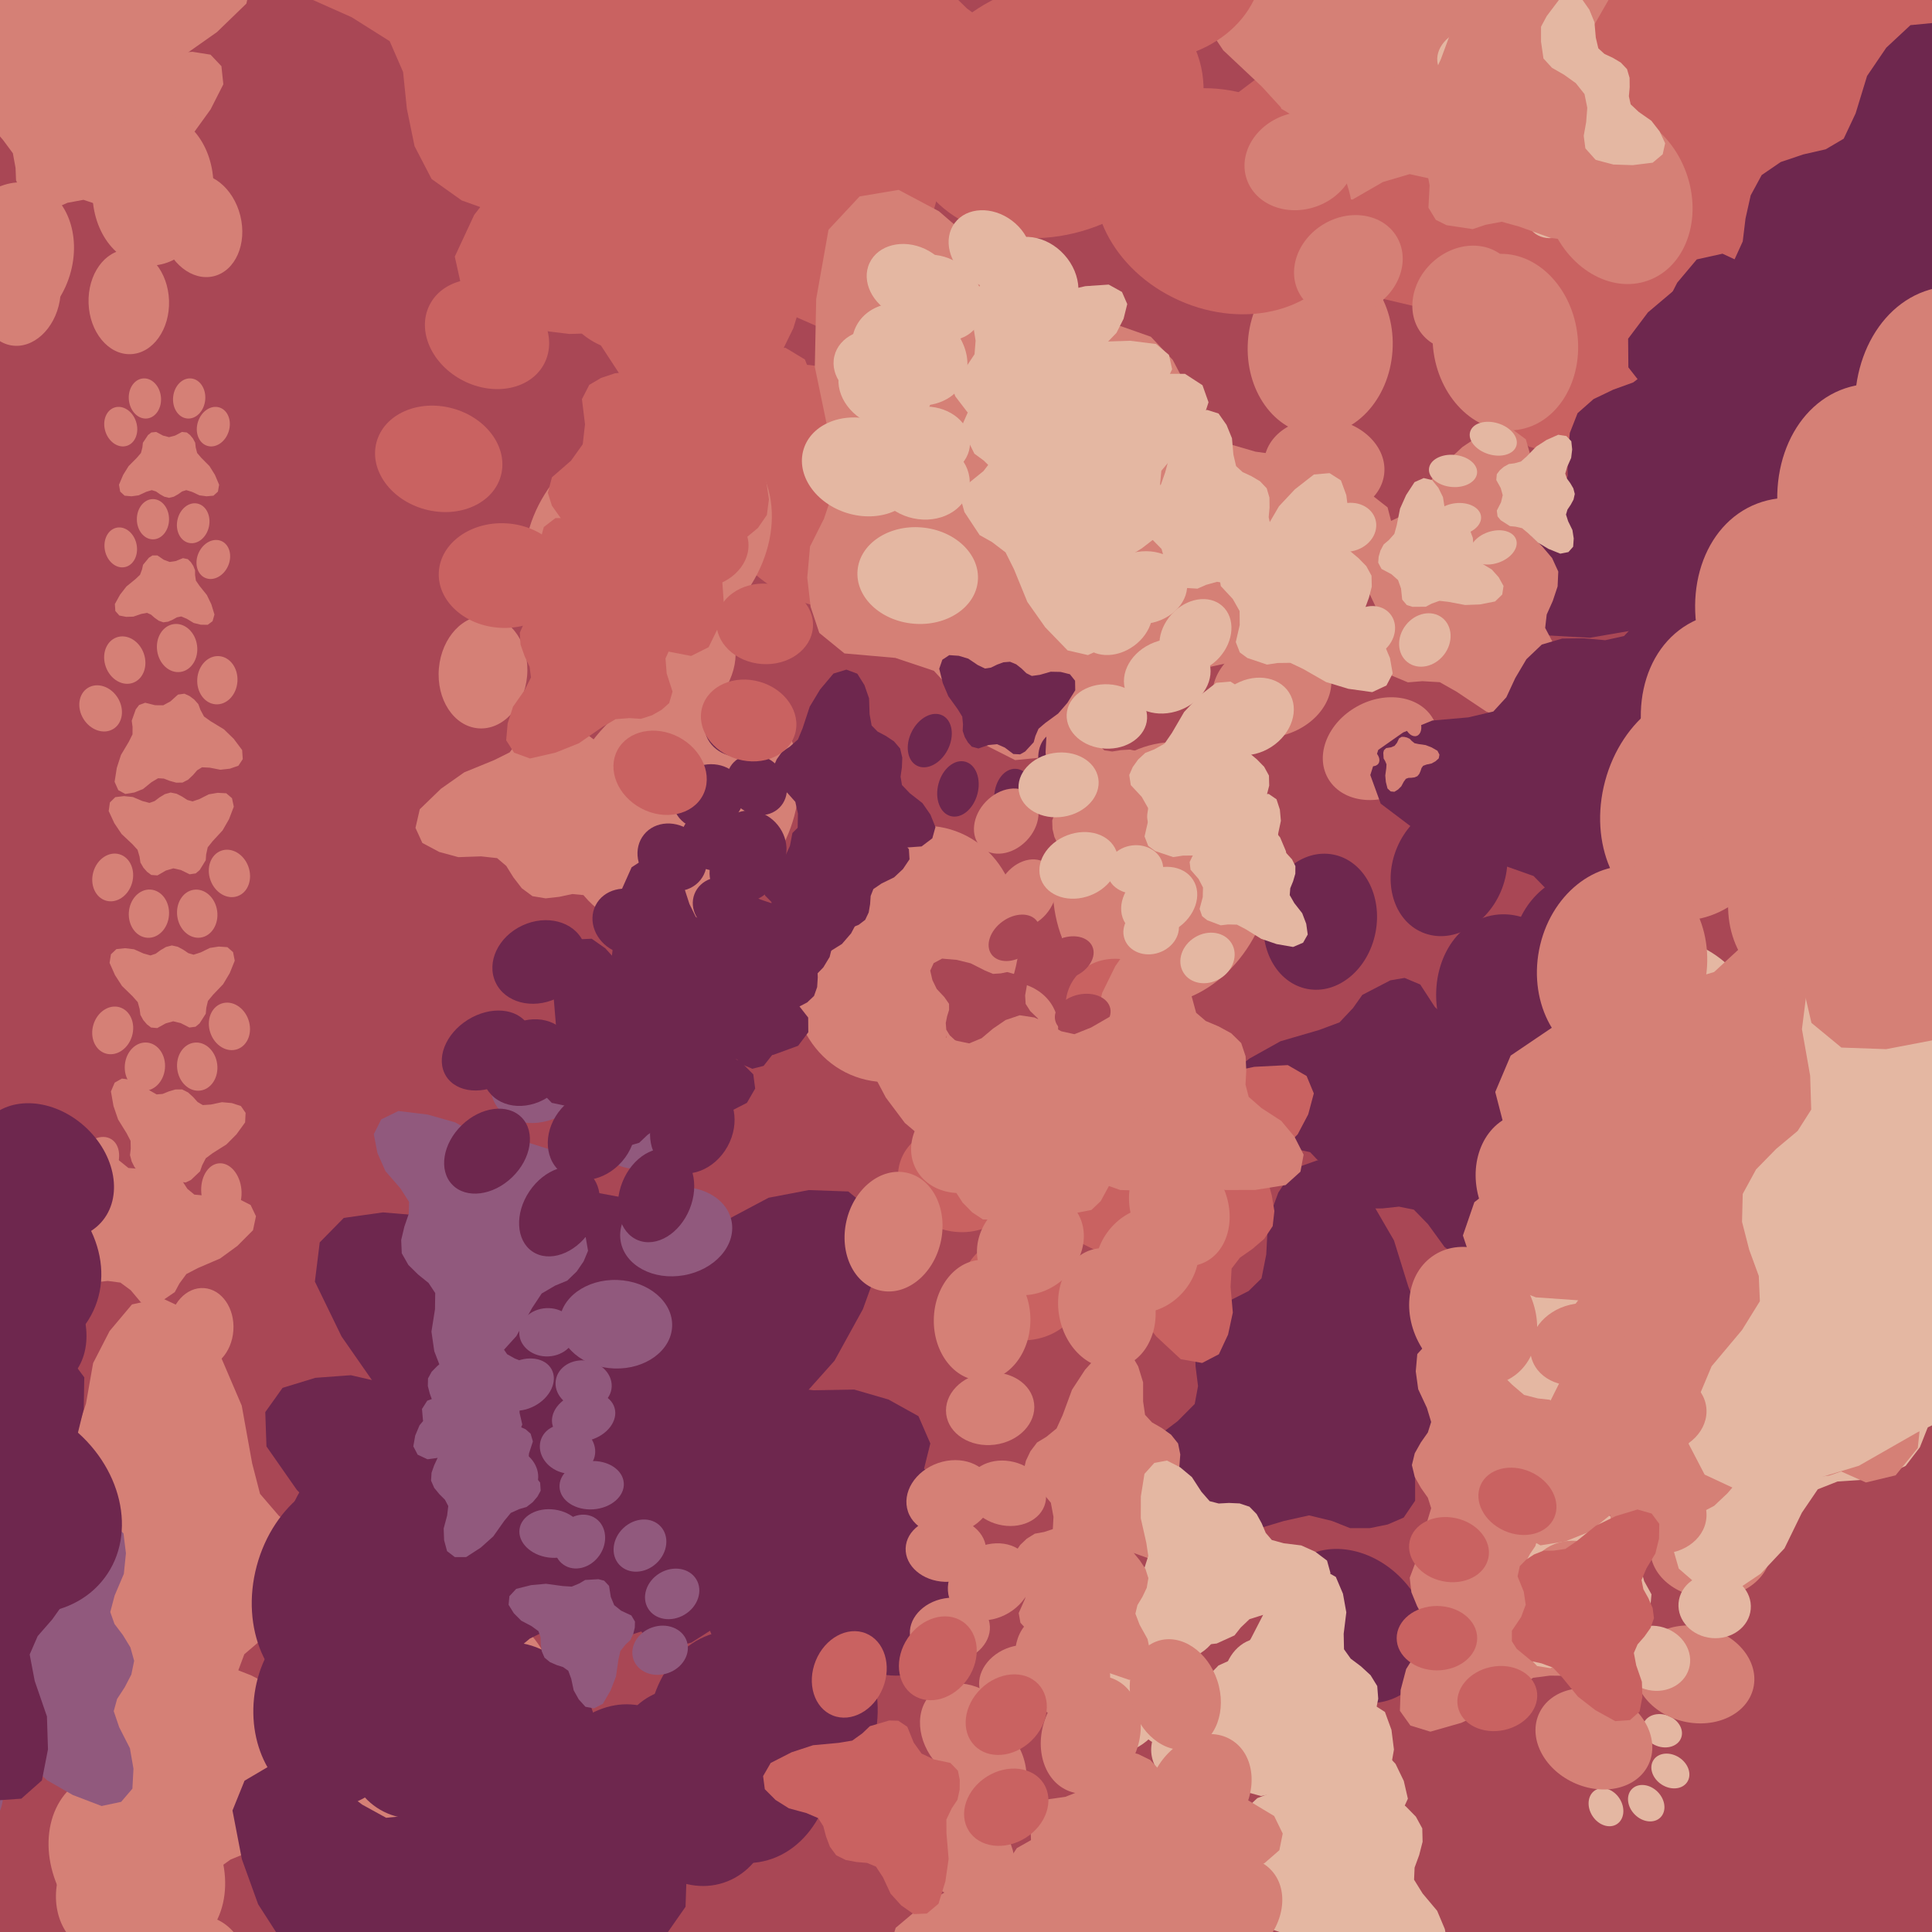 <svg xmlns="http://www.w3.org/2000/svg" width="480px" height="480px">
  <rect width="480" height="480" fill="rgb(169,71,85)"/>
  <ellipse cx="413" cy="430" rx="4" ry="5" transform="rotate(111,413,430)" fill="rgb(228,183,162)"/><ellipse cx="415" cy="440" rx="4" ry="5" transform="rotate(123,415,440)" fill="rgb(228,183,162)"/><ellipse cx="409" cy="448" rx="4" ry="5" transform="rotate(135,409,448)" fill="rgb(228,183,162)"/><ellipse cx="399" cy="449" rx="4" ry="5" transform="rotate(147,399,449)" fill="rgb(228,183,162)"/><polygon points="392.844,430.476 392.637,431.701 392.555,432.904 392.155,433.921 390.944,434.745 389.106,435.641 387.8,436.867 386.835,438.3 386.926,439.795 388.058,441.099 390.619,441.837 393.17,442.157 396.076,441.865 397.636,441.824 398.922,442.414 399.912,443.048 401.076,443.276 402.187,443.265 403.202,443.041 404.073,442.175 404.443,440.277 405.082,438.876 406.32,437.96 408.099,437.203 408.765,436.171 408.773,435.132 408.088,432.952 407.262,432.116 406.417,430.98 406.133,429.446 405.815,426.543 404.971,424.114 403.717,421.762 402.205,420.926 400.724,421.147 399.524,422.389 398.596,423.922 398.101,425.906 397.548,427.261 396.636,427.865 395.476,428.195 394.321,428.653 393.362,429.386" fill="rgb(228,183,162)"/>
  <ellipse cx="364" cy="-71" rx="37" ry="45" transform="rotate(12,364,-71)" fill="rgb(201,98,97)"/><ellipse cx="450" cy="-102" rx="37" ry="45" transform="rotate(24,450,-102)" fill="rgb(201,98,97)"/><ellipse cx="529" cy="-56" rx="37" ry="45" transform="rotate(36,529,-56)" fill="rgb(201,98,97)"/><ellipse cx="545" cy="32" rx="37" ry="45" transform="rotate(48,545,32)" fill="rgb(201,98,97)"/><polygon points="390.175,113.995 401.286,114.113 412.02,113.154 421.557,115.268 430.518,124.805 441.0,139.778 453.65,149.593 467.644,156.108 480.713,153.211 490.643,141.392 493.578,117.754 492.838,94.785 486.194,69.543 483.65,55.829 487.063,43.652 491.28,34.029 491.66,23.439 490.008,13.641 486.617,5.0 477.756,-1.481 460.485,-2.092 447.221,-5.774 437.399,-15.42 428.235,-30.072 418.192,-34.505 409.012,-33.121 390.72,-24.029 384.495,-15.566 375.656,-6.522 362.507,-1.867 337.325,5 317.063,15.843 298.06,30.204 292.789,44.713 296.815,57.479 309.454,66.341 324.279,72.389 342.486,73.98 355.227,76.972 361.826,84.174 366.362,93.95 372.02,103.514 379.832,110.947" fill="rgb(201,98,97)"/>
  <ellipse cx="381" cy="319" rx="17" ry="21" transform="rotate(100,381,319)" fill="rgb(110,39,78)"/><ellipse cx="397" cy="358" rx="17" ry="21" transform="rotate(112,397,358)" fill="rgb(110,39,78)"/><ellipse cx="377" cy="395" rx="17" ry="21" transform="rotate(124,377,395)" fill="rgb(110,39,78)"/><ellipse cx="336" cy="404" rx="17" ry="21" transform="rotate(136,336,404)" fill="rgb(110,39,78)"/><polygon points="296.906,334.312 297.031,339.439 297.647,344.375 296.825,348.808 292.57,353.095 285.833,358.171 281.509,364.164 278.73,370.724 280.276,376.705 285.888,381.095 296.838,382.068 307.421,381.357 318.957,377.886 325.242,376.491 330.914,377.87 335.42,379.659 340.311,379.664 344.803,378.744 348.735,377.041 351.581,372.85 351.585,364.873 353.07,358.696 357.361,354.01 363.972,349.547 365.855,344.843 365.069,340.631 360.58,332.341 356.576,329.605 352.262,325.674 349.903,319.684 346.33,308.179 341.002,299.008 334.072,290.474 327.295,288.276 321.471,290.339 317.587,296.311 315.036,303.247 314.596,311.671 313.421,317.596 310.205,320.756 305.769,323.005 301.449,325.769 298.146,329.492" fill="rgb(110,39,78)"/>
  <ellipse cx="145" cy="-106" rx="31" ry="38" transform="rotate(31,145,-106)" fill="rgb(201,98,97)"/><ellipse cx="223" cy="-108" rx="31" ry="38" transform="rotate(43,223,-108)" fill="rgb(201,98,97)"/><ellipse cx="274" cy="-49" rx="31" ry="38" transform="rotate(55,274,-49)" fill="rgb(201,98,97)"/><ellipse cx="262" cy="27" rx="31" ry="38" transform="rotate(67,262,27)" fill="rgb(201,98,97)"/><polygon points="114.727,49.806 123.657,52.987 132.583,55.195 139.688,59.549 144.268,69.732 148.565,84.72 156.043,96.152 165.522,105.294 176.868,106.587 188.161,99.811 197.095,81.559 202.877,62.825 204.529,40.618 206.286,28.848 212.422,19.974 218.496,13.382 221.744,4.945 223.133,-3.417 222.798,-11.33 217.45,-19.019 203.687,-24.309 194.01,-30.963 188.767,-41.472 185.444,-55.837 178.574,-62.203 170.785,-63.636 153.504,-61.382 146.132,-56.285 136.49,-51.444 124.59,-51.342 102.369,-52.797 83.013,-49.678 63.695,-43.371 55.413,-33.132 55.114,-21.715 62.848,-11.056 73.128,-2.06 87.373,4.281 96.819,10.233 100.142,17.876 101.086,27.022 102.993,36.308 107.23,44.474" fill="rgb(201,98,97)"/>
  <ellipse cx="534" cy="55" rx="19" ry="24" transform="rotate(114,534,55)" fill="rgb(110,39,78)"/><ellipse cx="540" cy="103" rx="19" ry="24" transform="rotate(126,540,103)" fill="rgb(110,39,78)"/><ellipse cx="508" cy="139" rx="19" ry="24" transform="rotate(138,508,139)" fill="rgb(110,39,78)"/><ellipse cx="459" cy="138" rx="19" ry="24" transform="rotate(150,459,138)" fill="rgb(110,39,78)"/><polygon points="434.954,48.534 433.665,54.298 432.978,59.984 430.825,64.708 424.877,68.313 415.935,72.107 409.435,77.599 404.502,84.154 404.564,91.268 409.611,97.736 421.575,101.874 433.597,104.027 447.453,103.362 454.864,103.555 460.817,106.675 465.353,109.93 470.817,111.298 476.092,111.522 480.959,110.714 485.308,106.824 487.534,97.913 490.914,91.424 497.013,87.385 505.643,84.239 509.057,79.508 509.352,74.583 506.647,64.07 502.935,59.898 499.21,54.304 498.243,46.954 497.456,33.104 494.058,21.373 488.692,9.907 481.732,5.564 474.651,6.246 468.647,11.837 463.865,18.876 461.026,28.165 458.063,34.458 453.59,37.092 448.006,38.37 442.409,40.255 437.682,43.494" fill="rgb(110,39,78)"/>
  <ellipse cx="55" cy="296" rx="5" ry="7" transform="rotate(175,55,296)" fill="rgb(213,128,118)"/><ellipse cx="44" cy="305" rx="5" ry="7" transform="rotate(187,44,305)" fill="rgb(213,128,118)"/><ellipse cx="30" cy="302" rx="5" ry="7" transform="rotate(199,30,302)" fill="rgb(213,128,118)"/><ellipse cx="24" cy="289" rx="5" ry="7" transform="rotate(211,24,289)" fill="rgb(213,128,118)"/><polygon points="43.575,270.678 41.935,271.16 40.399,271.784 38.901,271.902 37.153,270.902 34.938,269.171 32.635,268.296 30.283,267.967 28.491,268.981 27.561,271.166 28.193,274.776 29.335,278.122 31.448,281.537 32.439,283.44 32.484,285.385 32.297,286.991 32.717,288.566 33.401,289.933 34.289,291.052 35.884,291.607 38.452,290.92 40.569,290.865 42.448,291.842 44.456,293.586 46.133,293.786 47.421,293.17 49.703,291.009 50.238,289.484 51.132,287.756 52.857,286.48 56.253,284.337 58.746,281.83 60.896,278.862 61.019,276.491 59.853,274.794 57.594,274.058 55.141,273.835 52.391,274.42 50.382,274.553 49.087,273.79 47.98,272.556 46.717,271.404 45.234,270.661" fill="rgb(213,128,118)"/>
  <ellipse cx="402" cy="49" rx="18" ry="22" transform="rotate(160,402,49)" fill="rgb(213,128,118)"/><ellipse cx="374" cy="85" rx="18" ry="22" transform="rotate(172,374,85)" fill="rgb(213,128,118)"/><ellipse cx="328" cy="86" rx="18" ry="22" transform="rotate(184,328,86)" fill="rgb(213,128,118)"/><ellipse cx="298" cy="52" rx="18" ry="22" transform="rotate(196,298,52)" fill="rgb(213,128,118)"/><polygon points="342.621,-23.101 337.845,-20.186 333.517,-16.913 328.881,-15.271 322.51,-16.952 314.04,-20.549 306.019,-21.364 298.306,-20.412 293.499,-15.688 292.412,-7.993 297.466,2.884 303.91,12.494 313.482,21.499 318.227,26.676 320.019,32.786 320.786,38.02 323.449,42.644 326.768,46.386 330.522,49.171 336.035,49.574 343.572,45.227 350.219,43.26 356.986,44.758 364.808,48.57 370.28,47.783 373.83,44.743 379.214,35.98 379.614,30.705 380.975,24.485 385.348,18.989 394.268,9.338 400.027,-0.698 404.309,-11.9 402.688,-19.501 397.564,-23.879 389.802,-24.29 381.858,-22.917 373.66,-18.738 367.421,-16.617 362.682,-17.931 358.137,-20.895 353.169,-23.469 347.85,-24.558" fill="rgb(213,128,118)"/>
  <ellipse cx="481" cy="103" rx="18" ry="22" transform="rotate(107,481,103)" fill="rgb(110,39,78)"/><ellipse cx="492" cy="146" rx="18" ry="22" transform="rotate(119,492,146)" fill="rgb(110,39,78)"/><ellipse cx="467" cy="182" rx="18" ry="22" transform="rotate(131,467,182)" fill="rgb(110,39,78)"/><ellipse cx="422" cy="186" rx="18" ry="22" transform="rotate(143,422,186)" fill="rgb(110,39,78)"/><polygon points="390.017,107.565 389.485,112.978 389.495,118.254 388.058,122.814 383.024,126.777 375.276,131.25 369.95,137.0 366.176,143.546 367.031,150.043 372.371,155.389 383.773,157.829 395.005,158.448 407.597,156.285 414.394,155.63 420.186,157.814 424.699,160.28 429.847,160.917 434.695,160.53 439.054,159.245 442.592,155.2 443.627,146.804 445.989,140.493 451.111,136.115 458.647,132.271 461.238,127.563 460.955,123.028 457.301,113.72 453.44,110.323 449.406,105.627 447.698,99.016 445.423,86.443 441.0,76.1 434.808,66.22 427.957,63.031 421.56,64.449 416.699,70.235 413.118,77.206 411.565,86.017 409.562,92.102 405.769,95.013 400.808,96.808 395.903,99.159 391.945,102.651" fill="rgb(110,39,78)"/>
  <ellipse cx="101" cy="368" rx="20" ry="25" transform="rotate(107,101,368)" fill="rgb(213,128,118)"/><ellipse cx="114" cy="417" rx="20" ry="25" transform="rotate(119,114,417)" fill="rgb(213,128,118)"/><ellipse cx="85" cy="459" rx="20" ry="25" transform="rotate(131,85,459)" fill="rgb(213,128,118)"/><ellipse cx="34" cy="463" rx="20" ry="25" transform="rotate(143,34,463)" fill="rgb(213,128,118)"/><polygon points="-3.266,373.36 -3.874,379.547 -3.862,385.576 -5.506,390.788 -11.258,395.317 -20.113,400.428 -26.2,407.0 -30.513,414.481 -29.536,421.906 -23.433,428.016 -10.403,430.805 2.434,431.512 16.826,429.04 24.593,428.291 31.213,430.787 36.37,433.606 42.254,434.334 47.794,433.891 52.776,432.423 56.82,427.801 58.002,418.205 60.701,410.992 66.556,405.989 75.169,401.596 78.129,396.215 77.805,391.032 73.63,380.394 69.217,376.512 64.607,371.145 62.654,363.59 60.055,349.221 55,337.4 47.923,326.109 40.094,322.464 32.783,324.085 27.228,330.697 23.135,338.664 21.36,348.734 19.071,355.688 14.736,359.015 9.066,361.066 3.461,363.753 -1.063,367.744" fill="rgb(213,128,118)"/>
  <ellipse cx="30" cy="106" rx="4" ry="5" transform="rotate(-18,30,106)" fill="rgb(213,128,118)"/><ellipse cx="36" cy="99" rx="4" ry="5" transform="rotate(-6,36,99)" fill="rgb(213,128,118)"/><ellipse cx="47" cy="99" rx="4" ry="5" transform="rotate(6,47,99)" fill="rgb(213,128,118)"/><ellipse cx="53" cy="106" rx="4" ry="5" transform="rotate(18,53,106)" fill="rgb(213,128,118)"/><polygon points="43.173,123.405 44.256,122.795 45.242,122.101 46.285,121.772 47.687,122.195 49.54,123.06 51.315,123.303 53.035,123.151 54.14,122.14 54.441,120.439 53.403,117.984 52.046,115.8 49.99,113.726 48.976,112.539 48.626,111.168 48.496,110.0 47.94,108.953 47.232,108.096 46.42,107.448 45.199,107.316 43.491,108.223 42.0,108.608 40.509,108.223 38.801,107.316 37.58,107.448 36.768,108.096 35.504,110.0 35.374,111.168 35.024,112.539 34.01,113.726 31.954,115.8 30.597,117.984 29.559,120.439 29.86,122.14 30.965,123.151 32.685,123.303 34.46,123.06 36.313,122.195 37.715,121.772 38.758,122.101 39.744,122.795 40.827,123.405 42.0,123.688" fill="rgb(213,128,118)"/>
  <ellipse cx="281" cy="-12" rx="27" ry="33" transform="rotate(102,281,-12)" fill="rgb(201,98,97)"/><ellipse cx="304" cy="50" rx="27" ry="33" transform="rotate(114,304,50)" fill="rgb(201,98,97)"/><ellipse cx="270" cy="109" rx="27" ry="33" transform="rotate(126,270,109)" fill="rgb(201,98,97)"/><ellipse cx="204" cy="121" rx="27" ry="33" transform="rotate(138,204,121)" fill="rgb(201,98,97)"/><polygon points="144.206,6.325 144.119,14.562 144.83,22.519 143.263,29.588 136.193,36.23 125.095,44 117.819,53.377 112.99,63.75 115.138,73.438 123.898,80.798 141.42,82.974 158.446,82.425 177.157,77.5 187.323,75.615 196.349,78.145 203.482,81.27 211.332,81.552 218.594,80.328 225.0,77.814 229.804,71.246 230.257,58.443 232.986,48.611 240.136,41.331 250.998,34.538 254.284,27.093 253.258,20.289 246.518,6.73 240.245,2.115 233.541,-4.437 230.09,-14.184 225.0,-32.85 216.962,-47.869 206.317,-61.955 195.562,-65.862 186.099,-62.879 179.531,-53.51 175.048,-42.52 173.868,-29.024 171.65,-19.58 166.312,-14.688 159.065,-11.326 151.976,-7.132 146.466,-1.341" fill="rgb(201,98,97)"/>
  <ellipse cx="120" cy="167" rx="11" ry="14" transform="rotate(5,120,167)" fill="rgb(213,128,118)"/><ellipse cx="145" cy="154" rx="11" ry="14" transform="rotate(17,145,154)" fill="rgb(213,128,118)"/><ellipse cx="171" cy="165" rx="11" ry="14" transform="rotate(29,171,165)" fill="rgb(213,128,118)"/><ellipse cx="179" cy="192" rx="11" ry="14" transform="rotate(41,179,192)" fill="rgb(213,128,118)"/><polygon points="135.565,223.193 138.963,222.812 142.205,222.117 145.197,222.405 148.291,224.981 152.054,229.161 156.285,231.684 160.803,233.149 164.686,231.774 167.275,227.792 167.285,220.463 166.198,213.476 163.222,206.017 161.931,201.924 162.517,198.077 163.444,194.98 163.163,191.731 162.291,188.801 160.931,186.289 157.982,184.642 152.685,185.104 148.496,184.476 145.135,181.899 141.786,177.768 138.553,176.79 135.802,177.557 130.556,181.02 128.972,183.838 126.612,186.932 122.771,188.846 115.338,191.888 109.557,195.959 104.291,201.057 103.226,205.686 104.934,209.434 109.126,211.666 113.881,212.957 119.501,212.761 123.504,213.197 125.789,215.149 127.541,217.964 129.628,220.673 132.292,222.65" fill="rgb(213,128,118)"/>
  <ellipse cx="97" cy="460" rx="12" ry="15" transform="rotate(154,97,460)" fill="rgb(213,128,118)"/><ellipse cx="81" cy="486" rx="12" ry="15" transform="rotate(166,81,486)" fill="rgb(213,128,118)"/><ellipse cx="50" cy="491" rx="12" ry="15" transform="rotate(178,50,491)" fill="rgb(213,128,118)"/><ellipse cx="26" cy="470" rx="12" ry="15" transform="rotate(190,26,470)" fill="rgb(213,128,118)"/><polygon points="51.73,415.847 48.705,418.159 46.009,420.683 42.988,422.124 38.556,421.439 32.567,419.608 27.081,419.626 21.928,420.819 19.01,424.358 18.822,429.644 23.016,436.646 28.062,442.692 35.181,448.106 38.761,451.273 40.408,455.281 41.3,458.769 43.431,461.708 45.944,464.005 48.683,465.623 52.442,465.504 57.235,462.025 61.593,460.222 66.28,460.754 71.846,462.777 75.493,461.855 77.679,459.545 80.7,453.231 80.596,449.633 81.075,445.326 83.643,441.295 88.994,434.129 92.178,426.926 94.279,419.04 92.642,414.01 88.862,411.412 83.579,411.686 78.3,413.18 73.048,416.592 68.977,418.471 65.676,417.919 62.389,416.236 58.843,414.847 55.166,414.488" fill="rgb(213,128,118)"/>
  <ellipse cx="196" cy="400" rx="20" ry="25" transform="rotate(150,196,400)" fill="rgb(110,39,78)"/><ellipse cx="172" cy="444" rx="20" ry="25" transform="rotate(162,172,444)" fill="rgb(110,39,78)"/><ellipse cx="123" cy="455" rx="20" ry="25" transform="rotate(174,123,455)" fill="rgb(110,39,78)"/><ellipse cx="83" cy="424" rx="20" ry="25" transform="rotate(186,83,424)" fill="rgb(110,39,78)"/><polygon points="117.575,333.464 112.97,337.523 108.918,341.885 104.221,344.542 97.016,343.939 87.178,341.667 78.356,342.314 70.203,344.812 65.908,350.833 66.201,359.355 73.734,370.145 82.528,379.301 94.587,387.208 100.701,391.898 103.801,398.159 105.627,403.669 109.386,408.157 113.685,411.569 118.272,413.863 124.306,413.248 131.622,407.114 138.429,403.723 146.027,404.052 155.205,406.68 160.968,404.788 164.224,400.826 168.373,390.331 167.801,384.556 168.086,377.575 171.764,370.804 179.564,358.676 183.874,346.734 186.367,333.813 183.167,325.908 176.796,322.155 168.331,323.189 160.009,326.187 151.946,332.264 145.609,335.745 140.237,335.228 134.761,332.891 128.903,331.056 122.948,330.892" fill="rgb(110,39,78)"/>
  <ellipse cx="289" cy="217" rx="27" ry="33" transform="rotate(195,289,217)" fill="rgb(213,128,118)"/><ellipse cx="225" cy="237" rx="27" ry="33" transform="rotate(207,225,237)" fill="rgb(213,128,118)"/><ellipse cx="169" cy="200" rx="27" ry="33" transform="rotate(219,169,200)" fill="rgb(213,128,118)"/><ellipse cx="161" cy="134" rx="27" ry="33" transform="rotate(231,161,134)" fill="rgb(213,128,118)"/><polygon points="278.457,81.031 270.314,80.518 262.406,80.809 255.494,78.892 249.29,71.554 242.179,60.173 233.281,52.49 223.27,47.175 213.576,48.797 205.84,57.082 202.78,74.302 202.44,91.172 206.342,109.936 207.68,120.09 204.709,128.888 201.247,135.782 200.562,143.533 201.397,150.78 203.551,157.247 209.799,162.34 222.44,163.451 232.025,166.661 238.855,174.112 245.012,185.208 252.206,188.844 258.99,188.182 272.753,182.218 277.643,176.252 284.471,169.96 294.292,167.052 313.021,162.984 328.294,155.812 342.781,146.012 347.203,135.576 344.742,126.06 335.815,119.076 325.176,114.072 311.887,112.205 302.66,109.522 298.098,103.987 295.147,96.645 291.366,89.415 285.924,83.664" fill="rgb(213,128,118)"/>
  <ellipse cx="263" cy="189" rx="5" ry="7" transform="rotate(171,263,189)" fill="rgb(110,39,78)"/><ellipse cx="252" cy="198" rx="5" ry="7" transform="rotate(183,252,198)" fill="rgb(110,39,78)"/><ellipse cx="238" cy="196" rx="5" ry="7" transform="rotate(195,238,196)" fill="rgb(110,39,78)"/><ellipse cx="231" cy="184" rx="5" ry="7" transform="rotate(207,231,184)" fill="rgb(110,39,78)"/><polygon points="249.291,164.543 247.688,165.139 246.199,165.868 244.713,166.09 242.9,165.215 240.569,163.642 238.211,162.93 235.842,162.766 234.125,163.902 233.35,166.147 234.232,169.704 235.605,172.962 237.95,176.221 239.072,178.051 239.253,179.988 239.178,181.603 239.707,183.145 240.485,184.461 241.448,185.515 243.078,185.957 245.592,185.093 247.701,184.89 249.643,185.734 251.767,187.334 253.454,187.417 254.696,186.712 256.822,184.397 257.25,182.839 258.02,181.052 259.652,179.659 262.891,177.284 265.203,174.61 267.141,171.499 267.098,169.125 265.816,167.513 263.512,166.937 261.049,166.886 258.346,167.661 256.351,167.934 255.006,167.263 253.816,166.109 252.476,165.048 250.944,164.411" fill="rgb(110,39,78)"/>
  <ellipse cx="404" cy="363" rx="12" ry="15" transform="rotate(79,404,363)" fill="rgb(213,128,118)"/><ellipse cx="425" cy="385" rx="12" ry="15" transform="rotate(91,425,385)" fill="rgb(213,128,118)"/><ellipse cx="421" cy="416" rx="12" ry="15" transform="rotate(103,421,416)" fill="rgb(213,128,118)"/><ellipse cx="396" cy="432" rx="12" ry="15" transform="rotate(115,396,432)" fill="rgb(213,128,118)"/><polygon points="350.657,395.591 352.077,399.04 353.782,402.231 354.379,405.455 352.608,409.474 349.356,414.677 347.983,419.873 347.805,425.051 350.414,428.709 355.368,430.227 363.057,428.034 370.057,424.793 376.985,419.429 380.889,416.844 385.099,416.302 388.625,416.343 391.947,415.071 394.758,413.276 396.983,411.095 397.823,407.507 395.747,402.09 395.145,397.509 396.837,393.209 400.162,388.456 400.215,384.771 398.583,382.117 393.375,377.657 389.944,376.844 385.99,375.299 382.827,371.846 377.403,364.966 371.395,360.128 364.465,356.14 359.291,356.414 355.874,359.332 354.794,364.4 354.87,369.774 356.766,375.608 357.512,379.937 356.153,382.921 353.727,385.605 351.514,388.607 350.242,391.996" fill="rgb(213,128,118)"/>
  <ellipse cx="378" cy="336" rx="20" ry="24" transform="rotate(303,378,336)" fill="rgb(228,183,162)"/><ellipse cx="379" cy="287" rx="20" ry="24" transform="rotate(315,379,287)" fill="rgb(228,183,162)"/><ellipse cx="417" cy="256" rx="20" ry="24" transform="rotate(327,417,256)" fill="rgb(228,183,162)"/><ellipse cx="466" cy="266" rx="20" ry="24" transform="rotate(339,466,266)" fill="rgb(228,183,162)"/><polygon points="476.984,359.582 479.187,354.019 480.776,348.438 483.679,344.052 490.203,341.388 499.752,339.008 507.127,334.542 513.103,328.765 514.168,321.636 510.143,314.364 498.827,308.327 487.138,304.267 473.167,302.736 465.781,301.368 460.319,297.303 456.295,293.326 451.045,291.092 445.801,290.031 440.803,290.068 435.835,293.272 432.195,301.837 427.784,307.794 421.04,310.87 411.906,312.649 407.739,316.842 406.664,321.724 407.705,332.674 410.758,337.436 413.599,343.625 413.401,351.133 411.994,365.117 413.535,377.395 417.087,389.719 423.364,395.168 430.558,395.608 437.452,390.965 443.353,384.679 447.666,375.833 451.629,370.006 456.523,368.079 462.312,367.685 468.212,366.686 473.456,364.193" fill="rgb(228,183,162)"/>
  <ellipse cx="-13" cy="447" rx="12" ry="14" transform="rotate(250,-13,447)" fill="rgb(145,89,125)"/><ellipse cx="-36" cy="429" rx="12" ry="14" transform="rotate(262,-36,429)" fill="rgb(145,89,125)"/><ellipse cx="-37" cy="400" rx="12" ry="14" transform="rotate(274,-37,400)" fill="rgb(145,89,125)"/><ellipse cx="-16" cy="380" rx="12" ry="14" transform="rotate(286,-16,380)" fill="rgb(145,89,125)"/><polygon points="32.398,409.285 30.536,406.234 28.444,403.469 27.395,400.507 28.469,396.437 30.767,391.025 31.288,385.901 30.68,380.973 27.662,377.902 22.745,377.208 15.796,380.436 9.657,384.554 3.903,390.669 0.596,393.701 -3.308,394.845 -6.652,395.335 -9.606,397.037 -11.997,399.158 -13.776,401.556 -14.034,405.078 -11.256,409.894 -10,414.14 -10.957,418.463 -13.392,423.461 -12.889,426.956 -10.947,429.225 -5.348,432.665 -1.978,432.92 1.996,433.79 5.507,436.583 11.673,442.282 18.085,445.961 25.242,448.697 30.098,447.662 32.895,444.388 33.158,439.429 32.28,434.354 29.611,429.116 28.255,425.13 29.095,422.102 30.988,419.198 32.633,416.025 33.329,412.627" fill="rgb(145,89,125)"/>
  <ellipse cx="343" cy="186" rx="12" ry="15" transform="rotate(241,343,186)" fill="rgb(213,128,118)"/><ellipse cx="316" cy="171" rx="12" ry="15" transform="rotate(253,316,171)" fill="rgb(213,128,118)"/><ellipse cx="310" cy="141" rx="12" ry="15" transform="rotate(265,310,141)" fill="rgb(213,128,118)"/><ellipse cx="329" cy="116" rx="12" ry="15" transform="rotate(277,329,116)" fill="rgb(213,128,118)"/><polygon points="385.613,138.641 383.145,135.741 380.484,133.181 378.887,130.24 379.339,125.778 380.854,119.702 380.549,114.224 379.088,109.14 375.401,106.412 370.112,106.501 363.339,111.056 357.566,116.41 352.532,123.803 349.557,127.544 345.64,129.399 342.204,130.472 339.38,132.754 337.218,135.384 335.745,138.203 336.061,141.952 339.786,146.555 341.815,150.813 341.529,155.522 339.8,161.186 340.911,164.779 343.332,166.842 349.796,169.528 353.384,169.236 357.71,169.489 361.87,171.843 369.306,176.811 376.665,179.613 384.651,181.299 389.588,179.401 391.985,175.49 391.435,170.229 389.666,165.036 385.985,159.969 383.895,156.002 384.274,152.676 385.782,149.306 386.983,145.692 387.149,142.001" fill="rgb(213,128,118)"/>
  <ellipse cx="198" cy="426" rx="20" ry="25" transform="rotate(186,198,426)" fill="rgb(110,39,78)"/><ellipse cx="153" cy="448" rx="20" ry="25" transform="rotate(198,153,448)" fill="rgb(110,39,78)"/><ellipse cx="107" cy="428" rx="20" ry="25" transform="rotate(210,107,428)" fill="rgb(110,39,78)"/><ellipse cx="93" cy="379" rx="20" ry="25" transform="rotate(222,93,379)" fill="rgb(110,39,78)"/><polygon points="173.63,326.181 167.519,326.757 161.677,327.905 156.315,327.294 150.84,322.571 144.217,314.95 136.7,310.288 128.635,307.517 121.622,309.863 116.849,316.93 116.601,330.087 118.335,342.664 123.442,356.148 125.632,363.537 124.46,370.424 122.699,375.954 123.102,381.795 124.575,387.082 126.937,391.634 132.18,394.683 141.704,394.022 149.204,395.279 155.157,400.011 161.039,407.532 166.813,409.388 171.776,408.098 181.301,402.046 184.233,397.037 188.567,391.557 195.522,388.24 208.961,383.013 219.467,375.886 229.079,366.898 231.137,358.622 228.188,351.841 220.732,347.702 212.237,345.235 202.142,345.412 194.969,344.504 190.928,340.928 187.871,335.819 184.21,330.891 179.489,327.258" fill="rgb(110,39,78)"/>
  <ellipse cx="328" cy="229" rx="14" ry="17" transform="rotate(11,328,229)" fill="rgb(110,39,78)"/><ellipse cx="360" cy="216" rx="14" ry="17" transform="rotate(23,360,216)" fill="rgb(110,39,78)"/><ellipse cx="391" cy="233" rx="14" ry="17" transform="rotate(35,391,233)" fill="rgb(110,39,78)"/><ellipse cx="398" cy="268" rx="14" ry="17" transform="rotate(47,398,268)" fill="rgb(110,39,78)"/><polygon points="339.186,300.256 343.46,300.227 347.582,299.786 351.263,300.535 354.773,304.142 358.905,309.83 363.835,313.519 369.261,315.931 374.267,314.729 378.006,310.117 378.976,301.007 378.537,292.18 375.813,282.517 374.743,277.26 375.973,272.555 377.53,268.826 377.605,264.751 376.904,260.994 375.542,257.694 372.091,255.261 365.445,255.142 360.32,253.815 356.478,250.172 352.856,244.598 348.964,242.961 345.443,243.555 338.47,247.174 336.133,250.47 332.794,254.008 327.769,255.886 318.131,258.696 310.412,263.002 303.201,268.652 301.271,274.267 302.905,279.149 307.825,282.472 313.567,284.698 320.579,285.188 325.498,286.253 328.085,288.978 329.895,292.707 332.135,296.347 335.188,299.153" fill="rgb(110,39,78)"/>
  <ellipse cx="50" cy="330" rx="8" ry="10" transform="rotate(184,50,330)" fill="rgb(213,128,118)"/><ellipse cx="32" cy="340" rx="8" ry="10" transform="rotate(196,32,340)" fill="rgb(213,128,118)"/><ellipse cx="12" cy="332" rx="8" ry="10" transform="rotate(208,12,332)" fill="rgb(213,128,118)"/><ellipse cx="6" cy="312" rx="8" ry="10" transform="rotate(220,6,312)" fill="rgb(213,128,118)"/><polygon points="39.114,289.46 36.571,289.79 34.149,290.354 31.902,290.177 29.548,288.285 26.671,285.2 23.465,283.363 20.058,282.324 17.165,283.406 15.275,286.426 15.363,291.922 16.27,297.147 18.599,302.702 19.621,305.754 19.232,308.647 18.578,310.981 18.831,313.413 19.523,315.599 20.575,317.465 22.809,318.662 26.775,318.246 29.925,318.662 32.479,320.551 35.044,323.605 37.481,324.295 39.534,323.684 43.422,321.019 44.573,318.885 46.303,316.534 49.158,315.048 54.692,312.67 58.974,309.542 62.856,305.649 63.594,302.165 62.264,299.376 59.091,297.757 55.509,296.851 51.297,297.072 48.29,296.798 46.55,295.364 45.2,293.276 43.6,291.272 41.576,289.824" fill="rgb(213,128,118)"/>
  <ellipse cx="387" cy="51" rx="7" ry="9" transform="rotate(222,387,51)" fill="rgb(228,183,162)"/><ellipse cx="369" cy="48" rx="7" ry="9" transform="rotate(234,369,48)" fill="rgb(228,183,162)"/><ellipse cx="359" cy="31" rx="7" ry="9" transform="rotate(246,359,31)" fill="rgb(228,183,162)"/><ellipse cx="366" cy="14" rx="7" ry="9" transform="rotate(258,366,14)" fill="rgb(228,183,162)"/><polygon points="402.667,15.529 400.661,14.342 398.61,13.39 397.099,12.006 396.471,9.333 396.137,5.513 394.869,2.403 393.01,-0.249 390.331,-1.093 387.288,0.013 384.275,3.999 382.0,8.25 380.559,13.533 379.583,16.291 377.685,18.146 375.91,19.452 374.73,21.336 374.002,23.289 373.712,25.215 374.642,27.322 377.716,29.245 379.74,31.305 380.512,34.088 380.64,37.711 382.0,39.57 383.813,40.281 388.09,40.548 390.109,39.664 392.663,38.948 395.541,39.481 400.836,40.875 405.655,41.03 410.614,40.415 413.093,38.331 413.701,35.59 412.334,32.654 410.275,30.0 407.134,27.801 405.133,25.921 404.69,23.92 404.891,21.668 404.866,19.337 404.227,17.168" fill="rgb(228,183,162)"/>
  <ellipse cx="463" cy="198" rx="18" ry="22" transform="rotate(132,463,198)" fill="rgb(110,39,78)"/><ellipse cx="456" cy="242" rx="18" ry="22" transform="rotate(144,456,242)" fill="rgb(110,39,78)"/><ellipse cx="417" cy="264" rx="18" ry="22" transform="rotate(156,417,264)" fill="rgb(110,39,78)"/><ellipse cx="375" cy="249" rx="18" ry="22" transform="rotate(168,375,249)" fill="rgb(110,39,78)"/><polygon points="379.234,163.777 376.464,168.458 374.243,173.243 371.013,176.769 364.777,178.234 355.864,179.012 348.607,181.973 342.42,186.311 340.449,192.56 343.029,199.662 352.332,206.692 362.25,212.0 374.577,215.362 381.013,217.64 385.34,222.067 388.388,226.21 392.784,228.963 397.342,230.661 401.835,231.338 406.751,229.168 411.237,221.996 416.045,217.274 422.538,215.472 430.992,215.173 435.33,212.0 436.99,207.77 437.612,197.79 435.549,193.08 433.878,187.119 435.123,180.405 438.375,168.049 438.737,156.806 437.301,145.235 432.44,139.449 426.043,138.031 419.192,141.22 413.0,146.025 407.869,153.354 403.482,158.023 398.814,159.058 393.56,158.588 388.12,158.646 383.058,160.138" fill="rgb(110,39,78)"/>
  <ellipse cx="219" cy="388" rx="23" ry="29" transform="rotate(159,219,388)" fill="rgb(110,39,78)"/><ellipse cx="184" cy="434" rx="23" ry="29" transform="rotate(171,184,434)" fill="rgb(110,39,78)"/><ellipse cx="126" cy="437" rx="23" ry="29" transform="rotate(183,126,437)" fill="rgb(110,39,78)"/><ellipse cx="86" cy="395" rx="23" ry="29" transform="rotate(195,86,395)" fill="rgb(110,39,78)"/><polygon points="141.349,298.214 135.378,302.002 129.982,306.234 124.159,308.411 116.071,306.427 105.288,302.069 95.134,301.215 85.408,302.588 79.437,308.664 78.234,318.413 84.86,332.046 93.216,344.048 105.51,355.217 111.621,361.655 114.02,369.337 115.105,375.934 118.572,381.717 122.849,386.374 127.654,389.81 134.63,390.198 144.059,384.538 152.414,381.906 160.999,383.65 170.968,388.294 177.865,387.179 182.284,383.259 188.895,372.066 189.285,365.392 190.867,357.502 196.272,350.46 207.331,338.067 214.387,325.258 219.551,311.007 217.336,301.437 210.763,296.019 200.946,295.67 190.938,297.581 180.669,303.042 172.832,305.86 166.814,304.304 161.005,300.659 154.671,297.516 147.926,296.256" fill="rgb(110,39,78)"/>
  <ellipse cx="421" cy="200" rx="23" ry="29" transform="rotate(15,421,200)" fill="rgb(213,128,118)"/><ellipse cx="476" cy="183" rx="23" ry="29" transform="rotate(27,476,183)" fill="rgb(213,128,118)"/><ellipse cx="525" cy="214" rx="23" ry="29" transform="rotate(39,525,214)" fill="rgb(213,128,118)"/><ellipse cx="532" cy="272" rx="23" ry="29" transform="rotate(51,532,272)" fill="rgb(213,128,118)"/><polygon points="431.071,318.573 438.128,319.018 444.982,318.766 450.972,320.427 456.349,326.786 462.511,336.65 470.223,343.309 478.9,347.915 487.301,346.509 494.005,339.329 496.658,324.405 496.952,309.784 493.571,293.522 492.411,284.722 494.986,277.097 497.986,271.122 498.58,264.405 497.856,258.124 495.989,252.519 490.574,248.105 479.618,247.142 471.312,244.36 465.392,237.903 460.056,228.287 453.821,225.135 447.942,225.709 436.014,230.878 431.776,236.048 425.858,241.502 417.347,244.022 401.115,247.547 387.878,253.763 375.323,262.256 371.491,271.301 373.624,279.548 381.361,285.601 390.581,289.938 402.098,291.555 410.095,293.881 414.049,298.678 416.606,305.041 419.883,311.307 424.6,316.291" fill="rgb(213,128,118)"/>
  <ellipse cx="403" cy="240" rx="21" ry="25" transform="rotate(11,403,240)" fill="rgb(213,128,118)"/><ellipse cx="451" cy="222" rx="21" ry="25" transform="rotate(23,451,222)" fill="rgb(213,128,118)"/><ellipse cx="496" cy="247" rx="21" ry="25" transform="rotate(35,496,247)" fill="rgb(213,128,118)"/><ellipse cx="506" cy="297" rx="21" ry="25" transform="rotate(47,506,297)" fill="rgb(213,128,118)"/><polygon points="419.293,345.232 425.587,345.189 431.657,344.539 437.078,345.642 442.248,350.955 448.332,359.331 455.594,364.765 463.584,368.316 470.956,366.546 476.463,359.754 477.892,346.338 477.246,333.337 473.233,319.107 471.657,311.365 473.47,304.435 475.763,298.943 475.873,292.942 474.841,287.41 472.835,282.549 467.753,278.966 457.965,278.791 450.416,276.837 444.759,271.471 439.424,263.263 433.692,260.852 428.507,261.726 418.237,267.057 414.795,271.911 409.879,277.121 402.478,279.887 388.284,284.025 376.916,290.366 366.296,298.687 363.454,306.956 365.86,314.147 373.106,319.041 381.562,322.319 391.889,323.041 399.134,324.609 402.943,328.623 405.608,334.114 408.907,339.475 413.405,343.607" fill="rgb(213,128,118)"/>
  <ellipse cx="317" cy="497" rx="11" ry="14" transform="rotate(237,317,497)" fill="rgb(228,183,162)"/><ellipse cx="291" cy="485" rx="11" ry="14" transform="rotate(249,291,485)" fill="rgb(228,183,162)"/><ellipse cx="284" cy="458" rx="11" ry="14" transform="rotate(261,284,458)" fill="rgb(228,183,162)"/><ellipse cx="300" cy="435" rx="11" ry="14" transform="rotate(273,300,435)" fill="rgb(228,183,162)"/><polygon points="351.772,451.344 349.381,448.901 346.836,446.774 345.221,444.239 345.347,440.214 346.324,434.676 345.707,429.788 344.08,425.326 340.606,423.113 335.874,423.524 330.093,428.029 325.256,433.187 321.21,440.124 318.779,443.662 315.387,445.568 312.376,446.745 309.99,448.966 308.217,451.457 307.075,454.075 307.593,457.413 311.218,461.304 313.302,464.991 313.341,469.226 312.147,474.408 313.367,477.558 315.665,479.254 321.624,481.255 324.819,480.769 328.71,480.724 332.584,482.572 339.557,486.557 346.324,488.606 353.583,489.616 357.887,487.606 359.789,483.953 358.967,479.275 357.057,474.733 353.442,470.426 351.321,467.003 351.452,464.0 352.592,460.886 353.442,457.574 353.359,454.258" fill="rgb(228,183,162)"/>
  <ellipse cx="288" cy="223" rx="7" ry="9" transform="rotate(188,288,223)" fill="rgb(213,128,118)"/><ellipse cx="271" cy="230" rx="7" ry="9" transform="rotate(200,271,230)" fill="rgb(213,128,118)"/><ellipse cx="255" cy="222" rx="7" ry="9" transform="rotate(212,255,222)" fill="rgb(213,128,118)"/><ellipse cx="250" cy="204" rx="7" ry="9" transform="rotate(224,250,204)" fill="rgb(213,128,118)"/><polygon points="280.74,186.231 278.491,186.364 276.333,186.71 274.374,186.417 272.426,184.615 270.093,181.734 267.395,179.927 264.472,178.807 261.869,179.578 260.028,182.11 259.768,186.933 260.243,191.569 261.944,196.582 262.653,199.321 262.134,201.832 261.418,203.839 261.491,205.986 261.963,207.945 262.772,209.645 264.656,210.831 268.159,210.71 270.894,211.268 273.017,213.08 275.079,215.915 277.173,216.669 279.01,216.26 282.582,214.161 283.722,212.361 285.382,210.407 287.977,209.279 292.974,207.533 296.919,205.053 300.561,201.879 301.422,198.869 300.427,196.344 297.744,194.73 294.66,193.716 290.954,193.652 288.334,193.226 286.897,191.863 285.841,189.949 284.561,188.095 282.876,186.701" fill="rgb(213,128,118)"/>
  <ellipse cx="228" cy="143" rx="12" ry="15" transform="rotate(275,228,143)" fill="rgb(228,183,162)"/><ellipse cx="214" cy="116" rx="12" ry="15" transform="rotate(287,214,116)" fill="rgb(228,183,162)"/><ellipse cx="226" cy="88" rx="12" ry="15" transform="rotate(299,226,88)" fill="rgb(228,183,162)"/><ellipse cx="256" cy="79" rx="12" ry="15" transform="rotate(311,256,79)" fill="rgb(228,183,162)"/><polygon points="289.392,127.474 288.977,123.768 288.218,120.231 288.532,116.967 291.343,113.591 295.903,109.487 298.655,104.871 300.254,99.942 298.754,95.706 294.41,92.882 286.414,92.871 278.793,94.057 270.655,97.303 266.189,98.711 261.993,98.072 258.615,97.061 255.071,97.368 251.874,98.319 249.134,99.802 247.337,103.019 247.84,108.799 247.156,113.368 244.344,117.035 239.837,120.688 238.771,124.215 239.608,127.217 243.385,132.939 246.46,134.667 249.834,137.241 251.923,141.432 255.241,149.541 259.682,155.847 265.244,161.591 270.294,162.754 274.382,160.89 276.818,156.317 278.226,151.13 278.011,144.999 278.487,140.632 280.617,138.139 283.688,136.228 286.643,133.952 288.8,131.045" fill="rgb(228,183,162)"/>
  <ellipse cx="144" cy="383" rx="6" ry="7" transform="rotate(35,144,383)" fill="rgb(145,89,125)"/><ellipse cx="159" cy="384" rx="6" ry="7" transform="rotate(47,159,384)" fill="rgb(145,89,125)"/><ellipse cx="167" cy="396" rx="6" ry="7" transform="rotate(59,167,396)" fill="rgb(145,89,125)"/><ellipse cx="164" cy="410" rx="6" ry="7" transform="rotate(71,164,410)" fill="rgb(145,89,125)"/><polygon points="136.625,412.943 138.263,413.659 139.913,414.191 141.192,415.104 141.919,417.079 142.53,419.954 143.786,422.202 145.448,424.046 147.565,424.439 149.778,423.313 151.698,419.998 153.032,416.551 153.635,412.396 154.12,410.206 155.391,408.617 156.62,407.458 157.342,405.914 157.713,404.359 157.754,402.867 156.849,401.35 154.33,400.175 152.598,398.796 151.75,396.75 151.314,394.005 150.106,392.718 148.66,392.346 145.38,392.542 143.927,393.404 142.05,394.188 139.81,394.05 135.651,393.485 131.969,393.817 128.253,394.749 126.561,396.565 126.355,398.708 127.669,400.815 129.484,402.642 132.08,404.022 133.778,405.265 134.302,406.746 134.36,408.479 134.596,410.25 135.286,411.842" fill="rgb(145,89,125)"/>
  <ellipse cx="364" cy="74" rx="12" ry="14" transform="rotate(227,364,74)" fill="rgb(213,128,118)"/><ellipse cx="335" cy="66" rx="12" ry="14" transform="rotate(239,335,66)" fill="rgb(213,128,118)"/><ellipse cx="323" cy="40" rx="12" ry="14" transform="rotate(251,323,40)" fill="rgb(213,128,118)"/><ellipse cx="335" cy="13" rx="12" ry="14" transform="rotate(263,335,13)" fill="rgb(213,128,118)"/><polygon points="391.503,20.657 388.597,18.576 385.591,16.848 383.469,14.531 382.867,10.365 382.867,4.486 381.345,-0.435 378.86,-4.734 374.881,-6.381 370.084,-5.099 364.949,0.588 360.907,6.777 358.0,14.654 356.14,18.737 352.994,21.316 350.107,23.074 348.053,25.794 346.681,28.681 345.98,31.583 347.119,34.926 351.557,38.274 354.373,41.691 355.181,46.045 354.893,51.597 356.721,54.618 359.395,55.947 365.893,56.926 369.095,55.845 373.092,55.092 377.416,56.292 385.319,59.129 392.658,60.01 400.316,59.732 404.381,56.881 405.676,52.775 403.981,48.108 401.19,43.779 396.686,40.0 393.881,36.861 393.471,33.746 394.079,30.333 394.353,26.769 393.666,23.369" fill="rgb(213,128,118)"/>
  <ellipse cx="354" cy="159" rx="6" ry="7" transform="rotate(218,354,159)" fill="rgb(228,183,162)"/><ellipse cx="340" cy="157" rx="6" ry="7" transform="rotate(230,340,157)" fill="rgb(228,183,162)"/><ellipse cx="331" cy="145" rx="6" ry="7" transform="rotate(242,331,145)" fill="rgb(228,183,162)"/><ellipse cx="335" cy="131" rx="6" ry="7" transform="rotate(254,335,131)" fill="rgb(228,183,162)"/><polygon points="364.032,130.827 362.434,130.027 360.815,129.408 359.585,128.43 358.962,126.42 358.503,123.516 357.366,121.206 355.802,119.277 353.709,118.774 351.44,119.783 349.349,122.993 347.837,126.366 347.018,130.483 346.418,132.645 345.066,134.165 343.778,135.258 342.977,136.763 342.525,138.295 342.406,139.784 343.23,141.345 345.683,142.651 347.341,144.119 348.081,146.206 348.373,148.97 349.512,150.319 350.936,150.766 354.222,150.742 355.718,149.957 357.634,149.273 359.863,149.527 363.987,150.31 367.681,150.171 371.441,149.435 373.226,147.709 373.544,145.58 372.341,143.407 370.625,141.488 368.105,139.974 366.474,138.643 366.028,137.137 366.061,135.404 365.918,133.622 365.313,131.997" fill="rgb(228,183,162)"/>
  <ellipse cx="-4" cy="313" rx="25" ry="30" transform="rotate(115,-4,313)" fill="rgb(110,39,78)"/><ellipse cx="2" cy="374" rx="25" ry="30" transform="rotate(127,2,374)" fill="rgb(110,39,78)"/><ellipse cx="-38" cy="419" rx="25" ry="30" transform="rotate(139,-38,419)" fill="rgb(110,39,78)"/><ellipse cx="-99" cy="415" rx="25" ry="30" transform="rotate(151,-99,415)" fill="rgb(110,39,78)"/><polygon points="-129.621,302.294 -131.376,309.544 -132.369,316.711 -135.193,322.63 -142.784,327.051 -154.161,331.646 -162.492,338.439 -168.867,346.609 -168.945,355.595 -162.714,363.875 -147.695,369.365 -132.559,372.349 -115.044,371.815 -105.689,372.223 -98.239,376.294 -92.582,380.505 -85.712,382.353 -79.054,382.752 -72.889,381.839 -67.311,377.022 -64.304,365.816 -59.892,357.696 -52.099,352.729 -41.131,348.946 -36.714,343.046 -36.233,336.833 -39.418,323.495 -44.014,318.145 -48.595,310.997 -49.654,301.693 -50.343,284.184 -54.376,269.293 -60.9,254.694 -69.595,249.055 -78.554,249.76 -86.259,256.689 -92.454,265.474 -96.244,277.143 -100.126,285.025 -105.833,288.254 -112.913,289.745 -120.023,292.001 -126.065,295.989" fill="rgb(110,39,78)"/>
  <ellipse cx="435" cy="183" rx="26" ry="32" transform="rotate(333,435,183)" fill="rgb(213,128,118)"/><ellipse cx="468" cy="127" rx="26" ry="32" transform="rotate(345,468,127)" fill="rgb(213,128,118)"/><ellipse cx="531" cy="117" rx="26" ry="32" transform="rotate(357,531,117)" fill="rgb(213,128,118)"/><ellipse cx="580" cy="160" rx="26" ry="32" transform="rotate(369,580,160)" fill="rgb(213,128,118)"/><polygon points="531.549,273.418 537.7,268.544 543.166,263.246 549.34,260.168 558.498,261.419 570.907,264.978 582.213,264.743 592.79,262.099 598.676,254.7 598.873,243.799 589.977,229.52 579.361,217.241 564.495,206.339 557.003,199.942 553.464,191.741 551.501,184.585 547.003,178.603 541.741,173.96 536.039,170.724 528.294,171.105 518.543,178.447 509.625,182.321 499.947,181.392 488.404,177.423 480.921,179.454 476.498,184.293 470.499,197.415 470.843,204.827 470.012,213.72 464.863,222.12 454.093,237.082 447.792,252.04 443.744,268.369 447.3,278.676 455.184,283.894 466.06,283.14 476.886,279.87 487.587,272.651 495.91,268.63 502.734,269.65 509.569,273 516.925,275.734 524.517,276.342" fill="rgb(213,128,118)"/>
  <ellipse cx="130" cy="344" rx="6" ry="8" transform="rotate(62,130,344)" fill="rgb(145,89,125)"/><ellipse cx="145" cy="352" rx="6" ry="8" transform="rotate(74,145,352)" fill="rgb(145,89,125)"/><ellipse cx="147" cy="369" rx="6" ry="8" transform="rotate(86,147,369)" fill="rgb(145,89,125)"/><ellipse cx="137" cy="381" rx="6" ry="8" transform="rotate(98,137,381)" fill="rgb(145,89,125)"/><polygon points="107.879,369.659 109.161,371.221 110.549,372.604 111.369,374.179 111.088,376.542 110.228,379.752 110.339,382.661 111.068,385.371 112.998,386.853 115.805,386.854 119.44,384.501 122.553,381.713 125.292,377.838 126.905,375.881 129.0,374.933 130.833,374.396 132.352,373.211 133.524,371.836 134.331,370.354 134.198,368.362 132.265,365.885 131.228,363.607 131.423,361.112 132.393,358.123 131.837,356.206 130.571,355.089 127.167,353.604 125.261,353.726 122.968,353.552 120.783,352.265 116.883,349.56 113.005,348.005 108.784,347.037 106.147,347.998 104.84,350.051 105.083,352.847 105.973,355.619 107.879,358.341 108.951,360.465 108.719,362.226 107.888,364.0 107.217,365.906 107.095,367.862" fill="rgb(145,89,125)"/>
  <ellipse cx="153" cy="534" rx="19" ry="23" transform="rotate(174,153,534)" fill="rgb(110,39,78)"/><ellipse cx="116" cy="563" rx="19" ry="23" transform="rotate(186,116,563)" fill="rgb(110,39,78)"/><ellipse cx="70" cy="553" rx="19" ry="23" transform="rotate(198,70,553)" fill="rgb(110,39,78)"/><ellipse cx="48" cy="511" rx="19" ry="23" transform="rotate(210,48,511)" fill="rgb(110,39,78)"/><polygon points="111.584,447.23 106.097,448.949 100.968,451.137 95.936,451.622 90,448.361 82.448,442.669 74.652,439.861 66.723,438.892 60.755,442.408 57.758,449.813 60.093,461.915 64.13,473.101 71.436,484.462 74.881,490.805 75.149,497.343 74.613,502.754 76.119,508.026 78.499,512.584 81.549,516.295 86.947,518.067 95.545,515.606 102.661,515.297 109.037,518.474 115.891,524.22 121.543,524.795 125.839,522.646 133.387,515.246 135.098,510.086 138.002,504.221 143.729,499.828 155.024,492.421 163.262,483.845 170.318,473.738 170.592,465.755 166.57,460.115 158.932,457.775 150.669,457.169 141.453,459.298 134.705,459.862 130.305,457.373 126.509,453.287 122.195,449.485 117.162,447.076" fill="rgb(110,39,78)"/>
  <ellipse cx="25" cy="176" rx="5" ry="6" transform="rotate(328,25,176)" fill="rgb(213,128,118)"/><ellipse cx="31" cy="164" rx="5" ry="6" transform="rotate(340,31,164)" fill="rgb(213,128,118)"/><ellipse cx="44" cy="161" rx="5" ry="6" transform="rotate(352,44,161)" fill="rgb(213,128,118)"/><ellipse cx="54" cy="169" rx="5" ry="6" transform="rotate(364,54,169)" fill="rgb(213,128,118)"/><polygon points="46.75,193.699 47.936,192.578 48.972,191.381 50.195,190.632 52.114,190.725 54.749,191.238 57.087,190.984 59.23,190.245 60.315,188.605 60.158,186.344 58.057,183.547 55.635,181.197 52.358,179.208 50.691,178.019 49.809,176.384 49.273,174.937 48.233,173.78 47.059,172.913 45.819,172.346 44.222,172.566 42.335,174.263 40.558,175.227 38.537,175.21 36.074,174.597 34.561,175.154 33.732,176.236 32.727,179.063 32.933,180.592 32.922,182.449 32.008,184.282 30.048,187.576 29.014,190.789 28.471,194.244 29.395,196.315 31.122,197.253 33.361,196.899 35.544,196.026 37.63,194.337 39.281,193.353 40.713,193.44 42.189,194.01 43.763,194.444 45.346,194.432" fill="rgb(213,128,118)"/>
  <ellipse cx="11" cy="291" rx="15" ry="19" transform="rotate(132,11,291)" fill="rgb(110,39,78)"/><ellipse cx="5" cy="328" rx="15" ry="19" transform="rotate(144,5,328)" fill="rgb(110,39,78)"/><ellipse cx="-28" cy="348" rx="15" ry="19" transform="rotate(156,-28,348)" fill="rgb(110,39,78)"/><ellipse cx="-63" cy="334" rx="15" ry="19" transform="rotate(168,-63,334)" fill="rgb(110,39,78)"/><polygon points="-60.943,261.666 -63.317,265.678 -65.22,269.78 -67.989,272.802 -73.334,274.057 -80.974,274.725 -87.194,277.263 -92.497,280.981 -94.186,286.337 -91.975,292.425 -84.001,298.45 -75.5,303.0 -64.934,305.881 -59.417,307.834 -55.708,311.629 -53.096,315.18 -49.328,317.54 -45.421,318.995 -41.57,319.576 -37.356,317.716 -33.511,311.568 -29.39,307.521 -23.825,305.976 -16.578,305.719 -12.86,303.0 -11.437,299.374 -10.904,290.82 -12.673,286.782 -14.105,281.673 -13.038,275.919 -10.25,265.328 -9.939,255.691 -11.171,245.773 -15.337,240.814 -20.821,239.598 -26.692,242.332 -32,246.45 -36.398,252.732 -40.158,256.734 -44.159,257.621 -48.663,257.218 -53.325,257.268 -57.665,258.547" fill="rgb(110,39,78)"/>
  <ellipse cx="268" cy="399" rx="9" ry="11" transform="rotate(227,268,399)" fill="rgb(213,128,118)"/><ellipse cx="246" cy="393" rx="9" ry="11" transform="rotate(239,246,393)" fill="rgb(213,128,118)"/><ellipse cx="236" cy="372" rx="9" ry="11" transform="rotate(251,236,372)" fill="rgb(213,128,118)"/><ellipse cx="246" cy="350" rx="9" ry="11" transform="rotate(263,246,350)" fill="rgb(213,128,118)"/><polygon points="290.948,356.441 288.611,354.767 286.193,353.378 284.486,351.514 284.002,348.163 284.002,343.434 282.778,339.476 280.778,336.019 277.579,334.693 273.72,335.725 269.59,340.299 266.338,345.277 264.0,351.613 262.504,354.897 259.973,356.972 257.651,358.385 255.999,360.574 254.895,362.895 254.332,365.23 255.248,367.919 258.818,370.611 261.083,373.36 261.733,376.862 261.501,381.328 262.971,383.758 265.122,384.827 270.349,385.615 272.924,384.745 276.14,384.14 279.617,385.105 285.974,387.386 291.877,388.095 298.036,387.871 301.307,385.579 302.348,382.275 300.984,378.521 298.74,375.039 295.117,372.0 292.861,369.475 292.531,366.969 293.02,364.224 293.24,361.357 292.688,358.623" fill="rgb(213,128,118)"/>
  <ellipse cx="371" cy="136" rx="4" ry="6" transform="rotate(251,371,136)" fill="rgb(228,183,162)"/><ellipse cx="362" cy="129" rx="4" ry="6" transform="rotate(263,362,129)" fill="rgb(228,183,162)"/><ellipse cx="361" cy="117" rx="4" ry="6" transform="rotate(275,361,117)" fill="rgb(228,183,162)"/><ellipse cx="371" cy="109" rx="4" ry="6" transform="rotate(287,371,109)" fill="rgb(228,183,162)"/><polygon points="390.891,121.33 390.145,120.056 389.301,118.899 388.889,117.669 389.362,115.995 390.35,113.777 390.602,111.665 390.386,109.625 389.162,108.335 387.136,108.013 384.243,109.296 381.678,110.952 379.258,113.436 377.87,114.664 376.25,115.109 374.865,115.287 373.633,115.969 372.63,116.827 371.878,117.805 371.747,119.257 372.859,121.266 373.347,123.029 372.921,124.807 371.879,126.854 372.062,128.301 372.847,129.252 375.135,130.713 376.524,130.843 378.159,131.23 379.589,132.409 382.095,134.807 384.716,136.373 387.652,137.555 389.665,137.162 390.844,135.83 390.988,133.784 390.662,131.682 389.598,129.499 389.066,127.843 389.435,126.599 390.238,125.413 390.94,124.115 391.252,122.716" fill="rgb(228,183,162)"/>
  <ellipse cx="-63" cy="437" rx="19" ry="23" transform="rotate(258,-63,437)" fill="rgb(110,39,78)"/><ellipse cx="-96" cy="403" rx="19" ry="23" transform="rotate(270,-96,403)" fill="rgb(110,39,78)"/><ellipse cx="-91" cy="357" rx="19" ry="23" transform="rotate(282,-91,357)" fill="rgb(110,39,78)"/><ellipse cx="-52" cy="331" rx="19" ry="23" transform="rotate(294,-52,331)" fill="rgb(110,39,78)"/><polygon points="17.384,387.071 15.132,381.865 12.455,377.058 11.461,372.172 14.048,366.012 18.854,358.016 20.805,350.078 20.938,342.199 16.873,336.706 9.299,334.529 -2.334,338.068 -12.891,343.183 -23.284,351.522 -29.151,355.556 -35.539,356.493 -40.902,356.524 -45.92,358.546 -50.146,361.351 -53.472,364.726 -54.654,370.204 -51.353,378.386 -50.316,385.336 -52.775,391.919 -57.706,399.235 -57.688,404.84 -55.136,408.833 -47.098,415.476 -41.859,416.622 -35.806,418.866 -30.905,424.032 -22.473,434.349 -13.21,441.547 -2.567,447.428 5.294,446.873 10.412,442.345 11.92,434.611 11.662,426.441 8.624,417.62 7.374,411.057 9.363,406.484 12.98,402.339 16.265,397.714 18.109,392.528" fill="rgb(110,39,78)"/>
  <ellipse cx="312" cy="417" rx="8" ry="10" transform="rotate(194,312,417)" fill="rgb(228,183,162)"/><ellipse cx="291" cy="424" rx="8" ry="10" transform="rotate(206,291,424)" fill="rgb(228,183,162)"/><ellipse cx="273" cy="412" rx="8" ry="10" transform="rotate(218,273,412)" fill="rgb(228,183,162)"/><ellipse cx="270" cy="391" rx="8" ry="10" transform="rotate(230,270,391)" fill="rgb(228,183,162)"/><polygon points="307.981,373.523 305.342,373.402 302.784,373.541 300.535,372.96 298.485,370.619 296.118,366.975 293.194,364.537 289.923,362.873 286.793,363.453 284.336,366.179 283.442,371.771 283.428,377.235 284.797,383.288 285.287,386.568 284.375,389.433 283.294,391.685 283.115,394.198 283.427,396.54 284.161,398.621 286.212,400.235 290.311,400.523 293.432,401.509 295.686,403.882 297.742,407.44 300.092,408.576 302.285,408.324 306.706,406.315 308.256,404.356 310.431,402.28 313.594,401.283 319.635,399.86 324.539,397.452 329.174,394.197 330.547,390.793 329.696,387.726 326.767,385.516 323.294,383.956 318.981,383.427 315.978,382.61 314.47,380.844 313.473,378.483 312.208,376.164 310.414,374.333" fill="rgb(228,183,162)"/>
  <ellipse cx="50" cy="56" rx="10" ry="13" transform="rotate(166,50,56)" fill="rgb(213,128,118)"/><ellipse cx="32" cy="75" rx="10" ry="13" transform="rotate(178,32,75)" fill="rgb(213,128,118)"/><ellipse cx="5" cy="73" rx="10" ry="13" transform="rotate(190,5,73)" fill="rgb(213,128,118)"/><ellipse cx="-10" cy="52" rx="10" ry="13" transform="rotate(202,-10,52)" fill="rgb(213,128,118)"/><polygon points="20.384,10.683 17.435,12.083 14.725,13.718 11.935,14.388 8.342,13.024 3.647,10.421 -0.956,9.459 -5.489,9.541 -8.566,11.988 -9.665,16.387 -7.397,23.005 -4.244,28.973 0.76,34.781 3.197,38.074 3.864,41.727 3.99,44.811 5.253,47.655 6.95,50.029 8.958,51.873 12.132,52.443 16.77,50.381 20.745,49.645 24.58,50.927 28.885,53.615 32.107,53.492 34.352,51.945 38.01,47.189 38.564,44.154 39.733,40.628 42.605,37.707 48.368,32.652 52.321,27.181 55.488,20.943 55.012,16.434 52.305,13.582 47.828,12.87 43.136,13.183 38.124,15.107 34.376,15.957 31.707,14.906 29.251,12.909 26.526,11.113 23.506,10.157" fill="rgb(213,128,118)"/>
  <ellipse cx="204" cy="220" rx="8" ry="9" transform="rotate(225,204,220)" fill="rgb(110,39,78)"/><ellipse cx="185" cy="216" rx="8" ry="9" transform="rotate(237,185,216)" fill="rgb(110,39,78)"/><ellipse cx="176" cy="198" rx="8" ry="9" transform="rotate(249,176,198)" fill="rgb(110,39,78)"/><ellipse cx="184" cy="180" rx="8" ry="9" transform="rotate(261,184,180)" fill="rgb(110,39,78)"/><polygon points="222.109,184.184 220.103,182.851 218.038,181.758 216.554,180.248 216.051,177.456 215.913,173.496 214.772,170.218 212.997,167.381 210.279,166.365 207.078,167.341 203.753,171.292 201.176,175.556 199.404,180.929 198.247,183.723 196.189,185.534 194.286,186.786 192.967,188.666 192.11,190.643 191.706,192.614 192.552,194.839 195.62,196.989 197.597,199.224 198.244,202.138 198.18,205.884 199.482,207.875 201.315,208.708 205.714,209.214 207.845,208.411 210.52,207.81 213.46,208.516 218.849,210.241 223.813,210.662 228.964,210.294 231.635,208.279 232.41,205.483 231.159,202.379 229.177,199.529 226.055,197.09 224.092,195.042 223.743,192.953 224.072,190.64 224.173,188.234 223.63,185.96" fill="rgb(110,39,78)"/>
  <ellipse cx="38" cy="47" rx="15" ry="19" transform="rotate(185,38,47)" fill="rgb(213,128,118)"/><ellipse cx="3" cy="64" rx="15" ry="19" transform="rotate(197,3,64)" fill="rgb(213,128,118)"/><ellipse cx="-32" cy="49" rx="15" ry="19" transform="rotate(209,-32,49)" fill="rgb(213,128,118)"/><ellipse cx="-43" cy="12" rx="15" ry="19" transform="rotate(221,-43,12)" fill="rgb(213,128,118)"/><polygon points="17.853,-29.79 13.142,-29.262 8.647,-28.298 4.5,-28.698 0.21,-32.27 -5.007,-38.064 -10.873,-41.562 -17.137,-43.593 -22.519,-41.687 -26.109,-36.167 -26.123,-26.006 -24.615,-16.32 -20.49,-5.978 -18.7,-0.303 -19.512,5.03 -20.797,9.323 -20.408,13.827 -19.199,17.889 -17.314,21.371 -13.225,23.655 -5.881,23.016 -0.074,23.885 4.586,27.459 9.228,33.186 13.711,34.541 17.525,33.477 24.797,28.677 26.993,24.77 30.265,20.481 35.591,17.827 45.895,13.61 53.91,7.966 61.21,0.898 62.687,-5.519 60.319,-10.715 54.507,-13.81 47.916,-15.6 40.124,-15.327 34.574,-15.932 31.406,-18.638 28.977,-22.541 26.084,-26.296 22.39,-29.037" fill="rgb(213,128,118)"/>
  <ellipse cx="410" cy="367" rx="8" ry="9" transform="rotate(71,410,367)" fill="rgb(228,183,162)"/><ellipse cx="426" cy="379" rx="8" ry="9" transform="rotate(83,426,379)" fill="rgb(228,183,162)"/><ellipse cx="426" cy="399" rx="8" ry="9" transform="rotate(95,426,399)" fill="rgb(228,183,162)"/><ellipse cx="411" cy="412" rx="8" ry="9" transform="rotate(107,411,412)" fill="rgb(228,183,162)"/><polygon points="379.072,392.725 380.29,394.803 381.667,396.691 382.339,398.699 381.568,401.429 379.956,405.048 379.544,408.495 379.896,411.822 381.894,413.927 385.198,414.453 389.919,412.359 394.104,409.657 398.053,405.604 400.317,403.6 402.961,402.875 405.22,402.584 407.23,401.472 408.866,400.071 410.093,398.477 410.308,396.106 408.493,392.829 407.697,389.953 408.392,387.051 410.092,383.712 409.794,381.351 408.512,379.8 404.78,377.416 402.513,377.204 399.845,376.571 397.512,374.648 393.425,370.735 389.147,368.181 384.357,366.253 381.073,366.894 379.15,369.067 378.914,372.405 379.446,375.835 381.183,379.396 382.049,382.097 381.448,384.128 380.138,386.062 378.993,388.181 378.484,390.463" fill="rgb(228,183,162)"/>
  <ellipse cx="309" cy="461" rx="10" ry="13" transform="rotate(234,309,461)" fill="rgb(228,183,162)"/><ellipse cx="284" cy="451" rx="10" ry="13" transform="rotate(246,284,451)" fill="rgb(228,183,162)"/><ellipse cx="276" cy="426" rx="10" ry="13" transform="rotate(258,276,426)" fill="rgb(228,183,162)"/><ellipse cx="290" cy="403" rx="10" ry="13" transform="rotate(270,290,403)" fill="rgb(228,183,162)"/><polygon points="340.514,416.199 338.112,413.989 335.581,412.089 333.915,409.753 333.833,405.91 334.488,400.583 333.655,395.954 331.881,391.782 328.46,389.846 323.969,390.474 318.683,395.057 314.331,400.215 310.82,407.03 308.68,410.524 305.542,412.511 302.731,413.783 300.566,416.019 299.001,418.482 298.043,421.035 298.704,424.191 302.353,427.719 304.525,431.129 304.773,435.165 303.894,440.164 305.214,443.105 307.49,444.607 313.269,446.217 316.291,445.594 319.998,445.357 323.783,446.925 330.629,450.375 337.182,451.99 344.152,452.59 348.154,450.46 349.784,446.882 348.767,442.464 346.72,438.23 343.059,434.305 340.866,431.148 340.841,428.279 341.772,425.254 342.417,422.054 342.172,418.897" fill="rgb(228,183,162)"/>
  <ellipse cx="57" cy="255" rx="5" ry="6" transform="rotate(161,57,255)" fill="rgb(213,128,118)"/><ellipse cx="49" cy="265" rx="5" ry="6" transform="rotate(173,49,265)" fill="rgb(213,128,118)"/><ellipse cx="36" cy="265" rx="5" ry="6" transform="rotate(185,36,265)" fill="rgb(213,128,118)"/><ellipse cx="28" cy="256" rx="5" ry="6" transform="rotate(197,28,256)" fill="rgb(213,128,118)"/><polygon points="41.242,235.272 39.901,236.058 38.684,236.947 37.388,237.38 35.627,236.882 33.292,235.842 31.068,235.577 28.921,235.804 27.563,237.093 27.224,239.225 28.575,242.27 30.318,244.97 32.933,247.518 34.226,248.979 34.694,250.684 34.881,252.142 35.599,253.439 36.502,254.494 37.531,255.286 39.06,255.425 41.175,254.254 43.03,253.74 44.903,254.189 47.057,255.285 48.58,255.093 49.581,254.266 51.119,251.858 51.255,250.395 51.664,248.674 52.905,247.169 55.429,244.532 57.077,241.773 58.321,238.682 57.907,236.563 56.505,235.322 54.352,235.171 52.139,235.513 49.841,236.634 48.098,237.193 46.788,236.805 45.54,235.96 44.173,235.221 42.701,234.893" fill="rgb(213,128,118)"/>
  <ellipse cx="136" cy="331" rx="6" ry="7" transform="rotate(87,136,331)" fill="rgb(145,89,125)"/><ellipse cx="145" cy="344" rx="6" ry="7" transform="rotate(99,145,344)" fill="rgb(145,89,125)"/><ellipse cx="141" cy="360" rx="6" ry="7" transform="rotate(111,141,360)" fill="rgb(145,89,125)"/><ellipse cx="127" cy="366" rx="6" ry="7" transform="rotate(123,127,366)" fill="rgb(145,89,125)"/><polygon points="106.294,344.349 106.777,346.231 107.425,348.0 107.499,349.706 106.294,351.651 104.24,354.098 103.155,356.679 102.688,359.337 103.769,361.413 106.214,362.555 110.339,361.981 114.184,360.816 118.146,358.552 120.347,357.502 122.557,357.528 124.373,357.804 126.179,357.389 127.758,356.667 129.064,355.703 129.758,353.914 129.079,350.969 129.101,348.563 130.285,346.468 132.345,344.257 132.639,342.361 131.99,340.873 129.627,338.196 127.916,337.528 125.989,336.444 124.608,334.434 122.309,330.493 119.561,327.562 116.276,325.002 113.588,324.769 111.614,326.026 110.689,328.562 110.339,331.339 110.894,334.485 110.965,336.772 110.048,338.212 108.602,339.421 107.243,340.809 106.341,342.465" fill="rgb(145,89,125)"/>
  <ellipse cx="297" cy="158" rx="8" ry="10" transform="rotate(222,297,158)" fill="rgb(228,183,162)"/><ellipse cx="277" cy="154" rx="8" ry="10" transform="rotate(234,277,154)" fill="rgb(228,183,162)"/><ellipse cx="266" cy="137" rx="8" ry="10" transform="rotate(246,266,137)" fill="rgb(228,183,162)"/><ellipse cx="273" cy="117" rx="8" ry="10" transform="rotate(258,273,117)" fill="rgb(228,183,162)"/><polygon points="313.045,119.564 310.905,118.298 308.717,117.283 307.106,115.806 306.436,112.955 306.08,108.881 304.727,105.563 302.744,102.735 299.887,101.834 296.64,103.013 293.426,107.266 291.0,111.8 289.463,117.435 288.422,120.378 286.398,122.355 284.504,123.749 283.245,125.758 282.469,127.842 282.16,129.896 283.152,132.143 286.43,134.194 288.589,136.392 289.413,139.36 289.55,143.225 291.0,145.208 292.934,145.967 297.496,146.251 299.649,145.308 302.374,144.544 305.443,145.113 311.092,146.6 316.232,146.766 321.521,146.109 324.166,143.887 324.814,140.962 323.356,137.831 321.16,135.0 317.81,132.654 315.675,130.649 315.202,128.515 315.417,126.113 315.391,123.626 314.708,121.312" fill="rgb(228,183,162)"/>
  <ellipse cx="230" cy="110" rx="9" ry="11" transform="rotate(271,230,110)" fill="rgb(228,183,162)"/><ellipse cx="218" cy="91" rx="9" ry="11" transform="rotate(283,218,91)" fill="rgb(228,183,162)"/><ellipse cx="226" cy="70" rx="9" ry="11" transform="rotate(295,226,70)" fill="rgb(228,183,162)"/><ellipse cx="246" cy="62" rx="9" ry="11" transform="rotate(307,246,62)" fill="rgb(228,183,162)"/><polygon points="273.561,96.121 273.07,93.446 272.338,90.912 272.401,88.522 274.274,85.923 277.381,82.706 279.149,79.208 280.061,75.541 278.754,72.537 275.451,70.703 269.635,71.102 264.151,72.353 258.396,75.128 255.22,76.379 252.135,76.128 249.626,75.564 247.064,75.967 244.787,76.822 242.87,78.04 241.726,80.472 242.386,84.65 242.121,88.009 240.262,90.819 237.17,93.705 236.574,96.325 237.335,98.466 240.374,102.436 242.698,103.536 245.283,105.238 247.016,108.179 249.842,113.909 253.393,118.27 257.731,122.165 261.463,122.754 264.342,121.191 265.881,117.74 266.642,113.896 266.174,109.447 266.298,106.247 267.72,104.325 269.857,102.778 271.89,100.972 273.311,98.748" fill="rgb(228,183,162)"/>
  <ellipse cx="366" cy="327" rx="15" ry="18" transform="rotate(328,366,327)" fill="rgb(213,128,118)"/><ellipse cx="382" cy="294" rx="15" ry="18" transform="rotate(340,382,294)" fill="rgb(213,128,118)"/><ellipse cx="418" cy="285" rx="15" ry="18" transform="rotate(352,418,285)" fill="rgb(213,128,118)"/><ellipse cx="448" cy="306" rx="15" ry="18" transform="rotate(364,448,306)" fill="rgb(213,128,118)"/><polygon points="425.881,374.121 429.156,371.024 432.017,367.72 435.395,365.65 440.697,365.908 447.973,367.323 454.43,366.622 460.348,364.58 463.345,360.053 462.912,353.807 457.108,346.083 450.421,339.591 441.371,334.098 436.765,330.813 434.33,326.299 432.849,322.303 429.976,319.106 426.733,316.713 423.309,315.147 418.898,315.753 413.687,320.441 408.779,323.104 403.196,323.057 396.394,321.364 392.215,322.9 389.927,325.89 387.151,333.697 387.72,337.92 387.689,343.049 385.164,348.112 379.752,357.21 376.895,366.083 375.397,375.627 377.947,381.345 382.718,383.936 388.903,382.96 394.932,380.547 400.693,375.882 405.253,373.165 409.207,373.407 413.285,374.981 417.631,376.177 422.004,376.145" fill="rgb(213,128,118)"/>
  <ellipse cx="243" cy="443" rx="12" ry="15" transform="rotate(9,243,443)" fill="rgb(213,128,118)"/><ellipse cx="271" cy="431" rx="12" ry="15" transform="rotate(21,271,431)" fill="rgb(213,128,118)"/><ellipse cx="298" cy="445" rx="12" ry="15" transform="rotate(33,298,445)" fill="rgb(213,128,118)"/><ellipse cx="305" cy="475" rx="12" ry="15" transform="rotate(45,305,475)" fill="rgb(213,128,118)"/><polygon points="254.878,505.429 258.605,505.273 262.186,504.763 265.42,505.304 268.591,508.343 272.368,513.178 276.781,516.246 281.586,518.184 285.916,516.983 289.036,512.847 289.605,504.872 288.953,497.186 286.283,488.841 285.189,484.289 286.12,480.147 287.364,476.847 287.305,473.291 286.579,470.036 285.291,467.199 282.207,465.182 276.407,465.281 271.896,464.279 268.434,461.218 265.105,456.468 261.66,455.158 258.608,455.783 252.636,459.153 250.698,462.099 247.894,465.286 243.568,467.077 235.248,469.821 228.646,473.812 222.529,478.96 221.017,483.916 222.59,488.124 226.983,490.873 232.059,492.639 238.19,492.853 242.513,493.632 244.851,495.93 246.544,499.128 248.608,502.234 251.357,504.588" fill="rgb(213,128,118)"/>
  <ellipse cx="135" cy="267" rx="11" ry="14" transform="rotate(56,135,267)" fill="rgb(145,89,125)"/><ellipse cx="161" cy="279" rx="11" ry="14" transform="rotate(68,161,279)" fill="rgb(145,89,125)"/><ellipse cx="168" cy="306" rx="11" ry="14" transform="rotate(80,168,306)" fill="rgb(145,89,125)"/><ellipse cx="153" cy="329" rx="11" ry="14" transform="rotate(92,153,329)" fill="rgb(145,89,125)"/><polygon points="101.454,314.261 103.888,316.662 106.469,318.744 108.128,321.25 108.073,325.277 107.193,330.831 107.895,335.707 109.599,340.141 113.111,342.293 117.835,341.799 123.537,337.194 128.283,331.952 132.207,324.946 134.576,321.366 137.934,319.401 140.924,318.172 143.272,315.909 145,313.388 146.097,310.75 145.521,307.422 141.828,303.595 139.68,299.945 139.568,295.711 140.671,290.509 139.396,287.381 137.068,285.725 131.076,283.828 127.889,284.371 124,284.483 120.095,282.703 113.053,278.84 106.251,276.91 98.975,276.026 94.707,278.111 92.87,281.797 93.773,286.46 95.762,290.967 99.452,295.211 101.632,298.597 101.553,301.601 100.468,304.735 99.676,308.061 99.816,311.376" fill="rgb(145,89,125)"/>
  <ellipse cx="30" cy="136" rx="4" ry="5" transform="rotate(-12,30,136)" fill="rgb(213,128,118)"/><ellipse cx="38" cy="129" rx="4" ry="5" transform="rotate(0,38,129)" fill="rgb(213,128,118)"/><ellipse cx="48" cy="130" rx="4" ry="5" transform="rotate(12,48,130)" fill="rgb(213,128,118)"/><ellipse cx="53" cy="139" rx="4" ry="5" transform="rotate(24,53,139)" fill="rgb(213,128,118)"/><polygon points="41.765,154.454 42.906,153.96 43.96,153.374 45.031,153.156 46.381,153.723 48.134,154.776 49.873,155.204 51.6,155.233 52.804,154.342 53.281,152.682 52.506,150.132 51.385,147.818 49.557,145.541 48.673,144.254 48.467,142.854 48.46,141.679 48.017,140.579 47.403,139.653 46.663,138.924 45.462,138.665 43.669,139.388 42.146,139.616 40.703,139.077 39.099,137.996 37.871,138 36.996,138.559 35.54,140.321 35.288,141.469 34.797,142.796 33.664,143.87 31.403,145.718 29.825,147.749 28.536,150.081 28.658,151.804 29.65,152.926 31.346,153.256 33.136,153.2 35.07,152.534 36.508,152.26 37.51,152.696 38.419,153.489 39.432,154.209 40.569,154.613" fill="rgb(213,128,118)"/>
  <ellipse cx="172" cy="280" rx="10" ry="12" transform="rotate(209,172,280)" fill="rgb(110,39,78)"/><ellipse cx="147" cy="282" rx="10" ry="12" transform="rotate(221,147,282)" fill="rgb(110,39,78)"/><ellipse cx="131" cy="264" rx="10" ry="12" transform="rotate(233,131,264)" fill="rgb(110,39,78)"/><ellipse cx="134" cy="239" rx="10" ry="12" transform="rotate(245,134,239)" fill="rgb(110,39,78)"/><polygon points="180.947,230.626 178.058,229.709 175.182,229.103 172.864,227.791 171.287,224.589 169.747,219.849 167.23,216.28 164.1,213.465 160.46,213.178 156.928,215.469 154.278,221.4 152.64,227.45 152.36,234.563 151.929,238.343 150.068,241.246 148.201,243.42 147.258,246.152 146.907,248.838 147.103,251.363 148.897,253.759 153.353,255.296 156.519,257.314 158.311,260.613 159.533,265.165 161.799,267.122 164.303,267.493 169.799,266.58 172.097,264.869 175.124,263.215 178.924,263.05 186.04,263.267 192.189,262.054 198.29,259.824 200.822,256.46 200.79,252.81 198.2,249.491 194.815,246.731 190.194,244.865 187.109,243.068 185.963,240.664 185.559,237.752 184.846,234.807 183.401,232.245" fill="rgb(110,39,78)"/>
  <ellipse cx="543" cy="256" rx="24" ry="29" transform="rotate(87,543,256)" fill="rgb(228,183,162)"/><ellipse cx="577" cy="304" rx="24" ry="29" transform="rotate(99,577,304)" fill="rgb(228,183,162)"/><ellipse cx="562" cy="361" rx="24" ry="29" transform="rotate(111,562,361)" fill="rgb(228,183,162)"/><ellipse cx="509" cy="386" rx="24" ry="29" transform="rotate(123,509,386)" fill="rgb(228,183,162)"/><polygon points="432.803,303.564 434.58,310.489 436.964,317.0 437.238,323.278 432.803,330.436 425.245,339.442 421.252,348.938 419.533,358.719 423.509,366.358 432.508,370.561 447.686,368.449 461.836,364.164 476.416,355.832 484.515,351.968 492.651,352.061 499.333,353.079 505.977,351.552 511.79,348.894 516.596,345.348 519.148,338.762 516.652,327.927 516.731,319.072 521.09,311.362 528.669,303.227 529.752,296.248 527.364,290.774 518.667,280.921 512.372,278.461 505.279,274.474 500.197,267.078 491.737,252.573 481.625,241.787 469.536,232.369 459.642,231.509 452.379,236.137 448.976,245.467 447.687,255.687 449.73,267.266 449.992,275.682 446.615,280.982 441.295,285.429 436.294,290.537 432.976,296.629" fill="rgb(228,183,162)"/>
  <ellipse cx="125" cy="143" rx="13" ry="16" transform="rotate(273,125,143)" fill="rgb(201,98,97)"/><ellipse cx="109" cy="114" rx="13" ry="16" transform="rotate(285,109,114)" fill="rgb(201,98,97)"/><ellipse cx="121" cy="83" rx="13" ry="16" transform="rotate(297,121,83)" fill="rgb(201,98,97)"/><ellipse cx="153" cy="73" rx="13" ry="16" transform="rotate(309,153,73)" fill="rgb(201,98,97)"/><polygon points="191.038,124.054 190.448,120.057 189.493,116.256 189.71,112.711 192.625,108.949 197.407,104.333 200.212,99.231 201.756,93.835 199.972,89.306 195.162,86.412 186.506,86.702 178.298,88.275 169.611,92.097 164.829,93.79 160.262,93.257 156.566,92.29 152.741,92.756 149.316,93.907 146.405,95.616 144.581,99.167 145.345,105.405 144.776,110.379 141.871,114.455 137.13,118.58 136.109,122.439 137.128,125.657 141.434,131.71 144.828,133.464 148.579,136.124 150.999,140.582 154.898,149.236 159.945,155.896 166.183,161.904 171.694,162.972 176.05,160.8 178.514,155.757 179.843,150.088 179.379,143.458 179.729,138.712 181.94,135.932 185.193,133.747 188.306,131.171 190.531,127.942" fill="rgb(201,98,97)"/>
  <ellipse cx="311" cy="178" rx="9" ry="11" transform="rotate(237,311,178)" fill="rgb(228,183,162)"/><ellipse cx="290" cy="168" rx="9" ry="11" transform="rotate(249,290,168)" fill="rgb(228,183,162)"/><ellipse cx="284" cy="146" rx="9" ry="11" transform="rotate(261,284,146)" fill="rgb(228,183,162)"/><ellipse cx="297" cy="127" rx="9" ry="11" transform="rotate(273,297,127)" fill="rgb(228,183,162)"/><polygon points="339.45,140.645 337.493,138.646 335.412,136.906 334.09,134.832 334.193,131.539 334.992,127.008 334.487,123.009 333.156,119.358 330.314,117.547 326.442,117.884 321.712,121.569 317.755,125.789 314.444,131.465 312.456,134.36 309.681,135.92 307.217,136.882 305.264,138.7 303.814,140.738 302.88,142.88 303.303,145.611 306.269,148.794 307.975,151.811 308.006,155.276 307.029,159.516 308.028,162.093 309.908,163.48 314.783,165.118 317.398,164.72 320.581,164.683 323.75,166.195 329.455,169.455 334.993,171.132 340.932,171.958 344.453,170.314 346.009,167.325 345.336,163.497 343.774,159.782 340.816,156.257 339.081,153.457 339.188,151.0 340.121,148.452 340.816,145.743 340.749,143.029" fill="rgb(228,183,162)"/>
  <ellipse cx="180" cy="225" rx="7" ry="8" transform="rotate(291,180,225)" fill="rgb(110,39,78)"/><ellipse cx="177" cy="209" rx="7" ry="8" transform="rotate(303,177,209)" fill="rgb(110,39,78)"/><ellipse cx="188" cy="195" rx="7" ry="8" transform="rotate(315,188,195)" fill="rgb(110,39,78)"/><ellipse cx="205" cy="195" rx="7" ry="8" transform="rotate(327,205,195)" fill="rgb(110,39,78)"/><polygon points="215.825,226.698 216.175,224.629 216.313,222.599 216.989,220.883 219.033,219.493 222.134,217.981 224.338,215.912 225.967,213.494 225.812,210.972 223.901,208.771 219.58,207.525 215.275,206.985 210.371,207.478 207.739,207.548 205.569,206.551 203.899,205.481 201.935,205.097 200.059,205.116 198.347,205.493 196.877,206.954 196.253,210.157 195.174,212.522 193.086,214.068 190.082,215.345 188.959,217.087 188.946,218.839 190.101,222.519 191.496,223.93 192.921,225.845 193.401,228.435 193.938,233.334 195.361,237.433 197.478,241.401 200.028,242.812 202.528,242.439 204.554,240.343 206.12,237.757 206.954,234.409 207.888,232.121 209.426,231.103 211.383,230.546 213.334,229.774 214.951,228.536" fill="rgb(110,39,78)"/>
  <ellipse cx="253" cy="417" rx="8" ry="10" transform="rotate(248,253,417)" fill="rgb(213,128,118)"/><ellipse cx="236" cy="405" rx="8" ry="10" transform="rotate(260,236,405)" fill="rgb(213,128,118)"/><ellipse cx="235" cy="385" rx="8" ry="10" transform="rotate(272,235,385)" fill="rgb(213,128,118)"/><ellipse cx="250" cy="371" rx="8" ry="10" transform="rotate(284,250,371)" fill="rgb(213,128,118)"/><polygon points="284.581,389.79 283.212,387.714 281.691,385.843 280.89,383.809 281.538,380.953 283.004,377.135 283.242,373.56 282.699,370.148 280.526,368.086 277.091,367.723 272.339,370.136 268.17,373.148 264.319,377.539 262.093,379.727 259.407,380.618 257.094,381.04 255.081,382.294 253.471,383.827 252.292,385.537 252.198,387.992 254.246,391.273 255.223,394.194 254.662,397.223 253.091,400.757 253.525,403.175 254.931,404.705 258.906,406.96 261.255,407.056 264.039,407.564 266.548,409.421 270.973,413.234 275.52,415.636 280.563,417.364 283.914,416.526 285.778,414.182 285.841,410.728 285.108,407.221 283.125,403.644 282.085,400.906 282.596,398.781 283.842,396.716 284.908,394.47 285.309,392.09" fill="rgb(213,128,118)"/>
  <ellipse cx="254" cy="320" rx="13" ry="15" transform="rotate(272,254,320)" fill="rgb(201,98,97)"/><ellipse cx="238" cy="293" rx="13" ry="15" transform="rotate(284,238,293)" fill="rgb(201,98,97)"/><ellipse cx="249" cy="263" rx="13" ry="15" transform="rotate(296,249,263)" fill="rgb(201,98,97)"/><ellipse cx="279" cy="252" rx="13" ry="15" transform="rotate(308,279,252)" fill="rgb(201,98,97)"/><polygon points="316.617,300.883 315.983,297.05 315.001,293.412 315.15,290.0 317.89,286.335 322.409,281.817 325.021,276.865 326.415,271.651 324.623,267.327 319.951,264.625 311.633,265.049 303.769,266.699 295.481,270.519 290.913,272.228 286.512,271.792 282.943,270.924 279.273,271.436 276.0,272.6 273.23,274.292 271.537,277.737 272.375,283.721 271.912,288.512 269.187,292.48 264.698,296.525 263.782,300.252 264.815,303.329 269.057,309.076 272.349,310.706 276.0,313.2 278.401,317.445 282.295,325.699 287.259,332.018 293.358,337.689 298.673,338.623 302.825,336.462 305.109,331.572 306.291,326.1 305.734,319.734 305.991,315.165 308.07,312.456 311.161,310.3 314.11,307.771 316.195,304.63" fill="rgb(201,98,97)"/>
  <ellipse cx="57" cy="217" rx="5" ry="6" transform="rotate(160,57,217)" fill="rgb(213,128,118)"/><ellipse cx="49" cy="227" rx="5" ry="6" transform="rotate(172,49,227)" fill="rgb(213,128,118)"/><ellipse cx="37" cy="227" rx="5" ry="6" transform="rotate(184,37,227)" fill="rgb(213,128,118)"/><ellipse cx="28" cy="218" rx="5" ry="6" transform="rotate(196,28,218)" fill="rgb(213,128,118)"/><polygon points="40.95,197.305 39.624,198.115 38.421,199.024 37.134,199.48 35.364,199.013 33.011,198.014 30.783,197.788 28.64,198.052 27.305,199.364 27.003,201.502 28.407,204.523 30.197,207.193 32.856,209.694 34.174,211.132 34.672,212.83 34.885,214.283 35.625,215.568 36.547,216.607 37.589,217.381 39.121,217.493 41.215,216.285 43.061,215.739 44.94,216.155 47.113,217.214 48.633,216.995 49.619,216.151 51.115,213.717 51.226,212.251 51.604,210.524 52.819,208.997 55.297,206.316 56.896,203.528 58.086,200.417 57.636,198.305 56.212,197.089 54.056,196.975 51.85,197.356 49.572,198.517 47.839,199.106 46.523,198.741 45.26,197.918 43.88,197.203 42.403,196.9" fill="rgb(213,128,118)"/>
  <ellipse cx="163" cy="297" rx="9" ry="12" transform="rotate(202,163,297)" fill="rgb(110,39,78)"/><ellipse cx="139" cy="301" rx="9" ry="12" transform="rotate(214,139,301)" fill="rgb(110,39,78)"/><ellipse cx="121" cy="286" rx="9" ry="12" transform="rotate(226,121,286)" fill="rgb(110,39,78)"/><ellipse cx="121" cy="261" rx="9" ry="12" transform="rotate(238,121,261)" fill="rgb(110,39,78)"/><polygon points="165.33,247.822 162.428,247.278 159.575,247.034 157.176,246.04 155.271,243.131 153.219,238.729 150.362,235.577 147.0,233.226 143.446,233.381 140.302,236.016 138.443,242.066 137.577,248.111 138.151,255.024 138.184,258.73 136.729,261.759 135.181,264.083 134.593,266.837 134.574,269.477 135.062,271.895 137.082,274.0 141.574,274.957 144.875,276.533 147.0,279.51 148.722,283.767 151.146,285.391 153.612,285.452 158.819,283.917 160.838,281.99 163.569,280.03 167.225,279.419 174.131,278.784 179.934,276.881 185.57,274.0 187.619,270.446 187.155,266.92 184.256,264.017 180.655,261.751 175.964,260.494 172.768,259.123 171.373,256.934 170.637,254.166 169.598,251.402 167.896,249.097" fill="rgb(110,39,78)"/>
  <ellipse cx="239" cy="460" rx="11" ry="14" transform="rotate(306,239,460)" fill="rgb(213,128,118)"/><ellipse cx="241" cy="431" rx="11" ry="14" transform="rotate(318,241,431)" fill="rgb(213,128,118)"/><ellipse cx="264" cy="414" rx="11" ry="14" transform="rotate(330,264,414)" fill="rgb(213,128,118)"/><ellipse cx="292" cy="421" rx="11" ry="14" transform="rotate(342,292,421)" fill="rgb(213,128,118)"/><polygon points="295.829,476.562 297.285,473.383 298.383,470.174 300.211,467.703 304.1,466.348 309.746,465.251 314.187,462.87 317.851,459.681 318.691,455.553 316.564,451.186 310.144,447.317 303.446,444.59 295.339,443.269 291.071,442.245 288.007,439.705 285.781,437.261 282.785,435.796 279.757,435.017 276.839,434.886 273.841,436.604 271.455,441.491 268.699,444.833 264.669,446.421 259.284,447.181 256.724,449.501 255.947,452.316 256.219,458.739 257.855,461.612 259.324,465.31 258.979,469.686 257.73,477.804 258.254,485.017 259.95,492.318 263.447,495.691 267.632,496.167 271.797,493.668 275.433,490.18 278.221,485.15 280.712,481.87 283.627,480.895 287.018,480.842 290.492,480.439 293.628,479.145" fill="rgb(213,128,118)"/>
  <ellipse cx="448" cy="155" rx="26" ry="32" transform="rotate(339,448,155)" fill="rgb(213,128,118)"/><ellipse cx="487" cy="103" rx="26" ry="32" transform="rotate(351,487,103)" fill="rgb(213,128,118)"/><ellipse cx="553" cy="99" rx="26" ry="32" transform="rotate(363,553,99)" fill="rgb(213,128,118)"/><ellipse cx="597" cy="148" rx="26" ry="32" transform="rotate(375,597,148)" fill="rgb(213,128,118)"/><polygon points="536.056,257.78 542.814,253.492 548.922,248.702 555.512,246.238 564.667,248.484 576.872,253.416 588.364,254.383 599.374,252.828 606.132,245.952 607.493,234.917 599.994,219.486 590.536,205.902 576.62,193.26 569.704,185.973 566.989,177.278 565.761,169.811 561.836,163.265 556.995,157.995 551.556,154.105 543.661,153.666 532.988,160.072 523.531,163.051 513.814,161.077 502.53,155.821 494.724,157.083 489.722,161.52 482.239,174.189 481.799,181.743 480.007,190.674 473.89,198.644 461.372,212.671 453.386,227.169 447.541,243.3 450.048,254.132 457.488,260.264 468.6,260.659 479.928,258.497 491.55,252.315 500.421,249.125 507.232,250.887 513.807,255.013 520.977,258.57 528.612,259.996" fill="rgb(213,128,118)"/>
  <ellipse cx="285" cy="313" rx="12" ry="14" transform="rotate(220,285,313)" fill="rgb(213,128,118)"/><ellipse cx="256" cy="309" rx="12" ry="14" transform="rotate(232,256,309)" fill="rgb(213,128,118)"/><ellipse cx="240" cy="284" rx="12" ry="14" transform="rotate(244,240,284)" fill="rgb(213,128,118)"/><ellipse cx="249" cy="256" rx="12" ry="14" transform="rotate(256,249,256)" fill="rgb(213,128,118)"/><polygon points="305.896,256.718 302.758,255.007 299.564,253.658 297.175,251.617 296.07,247.555 295.354,241.72 293.243,237.022 290.252,233.058 286.103,231.907 281.498,233.764 277.094,240.035 273.836,246.67 271.911,254.843 270.562,259.122 267.754,262.065 265.103,264.162 263.396,267.112 262.386,270.144 262.044,273.111 263.582,276.29 268.395,279.072 271.606,282.121 272.939,286.344 273.329,291.889 275.512,294.665 278.328,295.658 284.897,295.838 287.943,294.375 291.819,293.141 296.257,293.804 304.446,295.657 311.839,295.637 319.405,294.428 323.093,291.103 323.878,286.869 321.626,282.444 318.329,278.487 313.398,275.285 310.231,272.511 309.444,269.469 309.632,266.008 309.469,262.437 308.373,259.146" fill="rgb(213,128,118)"/>
  <ellipse cx="174" cy="136" rx="10" ry="12" transform="rotate(82,174,136)" fill="rgb(201,98,97)"/><ellipse cx="190" cy="155" rx="10" ry="12" transform="rotate(94,190,155)" fill="rgb(201,98,97)"/><ellipse cx="186" cy="179" rx="10" ry="12" transform="rotate(106,186,179)" fill="rgb(201,98,97)"/><ellipse cx="164" cy="192" rx="10" ry="12" transform="rotate(118,164,192)" fill="rgb(201,98,97)"/><polygon points="129.326,160.141 130.332,163.0 131.579,165.661 131.927,168.303 130.319,171.489 127.459,175.572 126.124,179.729 125.759,183.923 127.721,187.002 131.676,188.445 138.008,186.992 143.825,184.66 149.674,180.603 152.952,178.672 156.391,178.41 159.25,178.593 162.0,177.703 164.357,176.366 166.255,174.691 167.089,171.815 165.635,167.332 165.341,163.589 166.897,160.173 169.798,156.457 169.997,153.47 168.786,151.246 164.75,147.407 162.0,146.601 158.858,145.179 156.438,142.243 152.329,136.43 147.661,132.249 142.208,128.718 137.998,128.721 135.101,130.943 134.009,135.009 133.842,139.373 135.133,144.187 135.554,147.732 134.324,150.095 132.242,152.169 130.319,154.511 129.142,157.206" fill="rgb(201,98,97)"/>
  <ellipse cx="252" cy="233" rx="5" ry="7" transform="rotate(54,252,233)" fill="rgb(169,71,85)"/><ellipse cx="265" cy="238" rx="5" ry="7" transform="rotate(66,265,238)" fill="rgb(169,71,85)"/><ellipse cx="269" cy="252" rx="5" ry="7" transform="rotate(78,269,252)" fill="rgb(169,71,85)"/><ellipse cx="262" cy="263" rx="5" ry="7" transform="rotate(90,262,263)" fill="rgb(169,71,85)"/><polygon points="235.969,257.229 237.227,258.387 238.553,259.382 239.426,260.605 239.468,262.618 239.126,265.409 239.561,267.834 240.491,270.019 242.283,271.033 244.635,270.704 247.404,268.304 249.684,265.601 251.523,262.032 252.644,260.202 254.287,259.161 255.76,258.495 256.894,257.323 257.714,256.033 258.215,254.696 257.869,253.043 255.958,251.195 254.82,249.409 254.69,247.295 255.151,244.676 254.459,243.135 253.267,242.349 250.24,241.505 248.657,241.832 246.715,241.956 244.733,241.135 241.147,239.327 237.714,238.481 234.063,238.167 231.967,239.283 231.113,241.157 231.646,243.471 232.718,245.689 234.636,247.745 235.784,249.399 235.798,250.902 235.31,252.486 234.972,254.162 235.1,255.816" fill="rgb(169,71,85)"/>
  <ellipse cx="162" cy="248" rx="8" ry="9" transform="rotate(285,162,248)" fill="rgb(110,39,78)"/><ellipse cx="156" cy="229" rx="8" ry="9" transform="rotate(297,156,229)" fill="rgb(110,39,78)"/><ellipse cx="167" cy="213" rx="8" ry="9" transform="rotate(309,167,213)" fill="rgb(110,39,78)"/><ellipse cx="187" cy="210" rx="8" ry="9" transform="rotate(321,187,210)" fill="rgb(110,39,78)"/><polygon points="203.019,245.24 203.171,242.835 203.085,240.501 203.651,238.46 205.817,236.628 209.177,234.529 211.446,231.902 213.015,228.946 212.536,226.084 210.09,223.801 205.006,222.897 200.025,222.797 194.486,223.948 191.488,224.343 188.89,223.466 186.855,222.444 184.566,222.242 182.427,222.488 180.518,223.125 179.014,224.969 178.686,228.701 177.738,231.531 175.539,233.548 172.263,235.366 171.189,237.49 171.384,239.492 173.145,243.556 174.907,244.999 176.764,247.015 177.623,249.915 178.824,255.444 180.941,259.954 183.835,264.23 186.916,265.536 189.725,264.81 191.787,262.174 193.264,259.033 193.816,255.109 194.608,252.385 196.242,251.038 198.41,250.167 200.544,249.051 202.242,247.444" fill="rgb(110,39,78)"/>
  <ellipse cx="211" cy="416" rx="9" ry="11" transform="rotate(22,211,416)" fill="rgb(201,98,97)"/><ellipse cx="233" cy="412" rx="9" ry="11" transform="rotate(34,233,412)" fill="rgb(201,98,97)"/><ellipse cx="250" cy="426" rx="9" ry="11" transform="rotate(46,250,426)" fill="rgb(201,98,97)"/><ellipse cx="250" cy="449" rx="9" ry="11" transform="rotate(58,250,449)" fill="rgb(201,98,97)"/><polygon points="210.117,462.112 212.79,462.612 215.418,462.837 217.627,463.752 219.382,466.432 221.272,470.486 223.904,473.39 227.0,475.555 230.273,475.412 233.169,472.985 234.881,467.412 235.679,461.845 235.15,455.478 235.12,452.064 236.46,449.274 237.885,447.134 238.427,444.598 238.445,442.166 237.995,439.939 236.135,438.0 231.998,437.119 228.957,435.667 227.0,432.925 225.414,429.004 223.181,427.508 220.91,427.452 216.115,428.866 214.254,430.641 211.739,432.446 208.372,433.009 202.011,433.594 196.666,435.346 191.475,438.0 189.588,441.273 190.016,444.521 192.685,447.195 196.002,449.282 200.323,450.44 203.267,451.702 204.551,453.719 205.229,456.268 206.186,458.814 207.753,460.937" fill="rgb(201,98,97)"/>
  <ellipse cx="229" cy="119" rx="10" ry="12" transform="rotate(282,229,119)" fill="rgb(228,183,162)"/><ellipse cx="220" cy="96" rx="10" ry="12" transform="rotate(294,220,96)" fill="rgb(228,183,162)"/><ellipse cx="233" cy="74" rx="10" ry="12" transform="rotate(306,233,74)" fill="rgb(228,183,162)"/><ellipse cx="257" cy="70" rx="10" ry="12" transform="rotate(318,257,70)" fill="rgb(228,183,162)"/><polygon points="279.726,112.861 279.758,109.831 279.496,106.904 280.073,104.303 282.674,101.859 286.757,99 289.434,95.55 291.211,91.733 290.421,88.169 287.198,85.461 280.751,84.661 274.487,84.862 267.603,86.674 263.862,87.368 260.541,86.437 257.917,85.287 255.029,85.184 252.357,85.634 250.0,86.559 248.232,88.976 248.066,93.686 247.062,97.303 244.431,99.982 240.435,102.481 239.226,105.221 239.603,107.724 242.083,112.713 244.391,114.41 246.858,116.821 248.127,120.407 250.0,127.275 252.957,132.801 256.874,137.984 260.831,139.421 264.313,138.323 266.729,134.876 268.379,130.833 268.813,125.867 269.629,122.393 271.593,120.593 274.259,119.356 276.867,117.813 278.895,115.682" fill="rgb(228,183,162)"/>
  <ellipse cx="392" cy="334" rx="10" ry="12" transform="rotate(72,392,334)" fill="rgb(213,128,118)"/><ellipse cx="412" cy="351" rx="10" ry="12" transform="rotate(84,412,351)" fill="rgb(213,128,118)"/><ellipse cx="412" cy="376" rx="10" ry="12" transform="rotate(96,412,376)" fill="rgb(213,128,118)"/><ellipse cx="392" cy="393" rx="10" ry="12" transform="rotate(108,392,393)" fill="rgb(213,128,118)"/><polygon points="351.488,366.932 353.013,369.64 354.747,372.106 355.569,374.712 354.512,378.217 352.351,382.85 351.742,387.287 352.121,391.588 354.651,394.349 358.903,395.101 365.04,392.506 370.5,389.115 375.685,383.975 378.652,381.441 382.079,380.564 385.0,380.24 387.619,378.851 389.761,377.081 391.38,375.05 391.711,371.998 389.443,367.728 388.48,364.0 389.443,360.272 391.711,356.002 391.38,352.95 389.761,350.919 385.0,347.76 382.079,347.436 378.652,346.559 375.685,344.025 370.5,338.885 365.04,335.494 358.903,332.899 354.651,333.651 352.121,336.412 351.742,340.713 352.351,345.15 354.512,349.783 355.569,353.288 354.747,355.894 353.013,358.36 351.488,361.068 350.78,364.0" fill="rgb(213,128,118)"/>
  <ellipse cx="300" cy="238" rx="6" ry="7" transform="rotate(239,300,238)" fill="rgb(228,183,162)"/><ellipse cx="286" cy="231" rx="6" ry="7" transform="rotate(251,286,231)" fill="rgb(228,183,162)"/><ellipse cx="282" cy="216" rx="6" ry="7" transform="rotate(263,282,216)" fill="rgb(228,183,162)"/><ellipse cx="292" cy="203" rx="6" ry="7" transform="rotate(275,292,203)" fill="rgb(228,183,162)"/><polygon points="320.996,213.503 319.686,212.068 318.284,210.81 317.417,209.339 317.568,207.056 318.233,203.93 317.979,201.143 317.144,198.577 315.215,197.251 312.52,197.391 309.148,199.834 306.299,202.667 303.864,206.526 302.414,208.486 300.45,209.502 298.717,210.11 297.317,211.324 296.262,212.704 295.561,214.167 295.789,216.073 297.77,218.354 298.881,220.489 298.818,222.895 298.038,225.814 298.668,227.627 299.94,228.635 303.283,229.89 305.108,229.677 307.318,229.729 309.481,230.855 313.361,233.256 317.163,234.554 321.265,235.271 323.749,234.215 324.901,232.178 324.527,229.506 323.533,226.889 321.566,224.371 320.429,222.386 320.563,220.683 321.272,218.938 321.82,217.074 321.839,215.189" fill="rgb(228,183,162)"/>
  <ellipse cx="340" cy="188" rx="2" ry="3" transform="rotate(305,340,188)" fill="rgb(213,128,118)"/><ellipse cx="340" cy="182" rx="2" ry="3" transform="rotate(317,340,182)" fill="rgb(213,128,118)"/><ellipse cx="345" cy="178" rx="2" ry="3" transform="rotate(329,345,178)" fill="rgb(213,128,118)"/><ellipse cx="351" cy="180" rx="2" ry="3" transform="rotate(341,351,180)" fill="rgb(213,128,118)"/><polygon points="352.627,192.25 352.939,191.538 353.17,190.821 353.567,190.265 354.426,189.948 355.676,189.683 356.653,189.137 357.455,188.414 357.626,187.493 357.136,186.531 355.695,185.696 354.196,185.116 352.39,184.854 351.437,184.643 350.747,184.091 350.242,183.557 349.571,183.243 348.895,183.081 348.246,183.064 347.587,183.457 347.076,184.552 346.476,185.305 345.587,185.674 344.394,185.863 343.834,186.389 343.672,187.017 343.758,188.443 344.132,189.075 344.473,189.891 344.413,190.865 344.167,192.674 344.312,194.274 344.717,195.89 345.507,196.626 346.438,196.715 347.354,196.144 348.149,195.355 348.749,194.226 349.289,193.488 349.933,193.26 350.686,193.235 351.457,193.132 352.149,192.832" fill="rgb(213,128,118)"/>
  <ellipse cx="372" cy="422" rx="8" ry="10" transform="rotate(258,372,422)" fill="rgb(201,98,97)"/><ellipse cx="357" cy="407" rx="8" ry="10" transform="rotate(270,357,407)" fill="rgb(201,98,97)"/><ellipse cx="360" cy="385" rx="8" ry="10" transform="rotate(282,360,385)" fill="rgb(201,98,97)"/><ellipse cx="377" cy="373" rx="8" ry="10" transform="rotate(294,377,373)" fill="rgb(201,98,97)"/><polygon points="410.59,399.499 409.541,397.074 408.294,394.835 407.831,392.56 409.036,389.691 411.275,385.966 412.183,382.269 412.245,378.6 410.352,376.041 406.824,375.027 401.406,376.676 396.489,379.058 391.649,382.942 388.916,384.821 385.941,385.257 383.443,385.272 381.106,386.213 379.138,387.519 377.589,389.092 377.038,391.643 378.575,395.454 379.058,398.691 377.913,401.757 375.617,405.164 375.625,407.775 376.813,409.635 380.557,412.728 382.997,413.262 385.817,414.307 388.099,416.713 392.026,421.519 396.341,424.871 401.298,427.61 404.959,427.352 407.343,425.243 408.045,421.641 407.925,417.836 406.51,413.727 405.928,410.67 406.854,408.54 408.539,406.61 410.069,404.456 410.928,402.04" fill="rgb(201,98,97)"/>
  <ellipse cx="288" cy="224" rx="8" ry="10" transform="rotate(237,288,224)" fill="rgb(228,183,162)"/><ellipse cx="268" cy="215" rx="8" ry="10" transform="rotate(249,268,215)" fill="rgb(228,183,162)"/><ellipse cx="263" cy="195" rx="8" ry="10" transform="rotate(261,263,195)" fill="rgb(228,183,162)"/><ellipse cx="275" cy="178" rx="8" ry="10" transform="rotate(273,275,178)" fill="rgb(228,183,162)"/><polygon points="314.079,190.508 312.285,188.676 310.377,187.081 309.166,185.179 309.26,182.161 309.993,178.007 309.53,174.341 308.31,170.995 305.704,169.335 302.156,169.643 297.819,173.021 294.192,176.89 291.157,182.093 289.335,184.746 286.791,186.176 284.532,187.059 282.742,188.725 281.413,190.593 280.556,192.556 280.945,195.06 283.663,197.978 285.227,200.743 285.255,203.92 284.36,207.806 285.275,210.168 286.999,211.44 291.468,212.941 293.864,212.576 296.783,212.543 299.688,213.929 304.918,216.918 309.993,218.454 315.437,219.212 318.665,217.704 320.091,214.964 319.475,211.456 318.043,208.05 315.331,204.819 313.741,202.252 313.839,200.0 314.694,197.665 315.331,195.181 315.27,192.693" fill="rgb(228,183,162)"/>
  <ellipse cx="293" cy="300" rx="12" ry="15" transform="rotate(157,293,300)" fill="rgb(213,128,118)"/><ellipse cx="275" cy="325" rx="12" ry="15" transform="rotate(169,275,325)" fill="rgb(213,128,118)"/><ellipse cx="244" cy="328" rx="12" ry="15" transform="rotate(181,244,328)" fill="rgb(213,128,118)"/><ellipse cx="222" cy="306" rx="12" ry="15" transform="rotate(193,222,306)" fill="rgb(213,128,118)"/><polygon points="249.844,253.417 246.702,255.568 243.878,257.947 240.785,259.228 236.395,258.312 230.511,256.17 225.031,255.901 219.822,256.822 216.724,260.204 216.259,265.473 220.081,272.685 224.803,278.986 231.629,284.766 235.039,288.115 236.474,292.204 237.182,295.734 239.156,298.781 241.546,301.206 244.196,302.966 247.957,303.043 252.925,299.82 257.372,298.247 262.024,299.024 267.476,301.335 271.166,300.606 273.471,298.413 276.818,292.266 276.902,288.667 277.606,284.391 280.382,280.5 286.1,273.624 289.656,266.598 292.168,258.832 290.796,253.724 287.157,250.931 281.868,250.928 276.518,252.144 271.094,255.276 266.93,256.94 263.662,256.216 260.468,254.363 257.0,252.791 253.346,252.24" fill="rgb(213,128,118)"/>
</svg>
